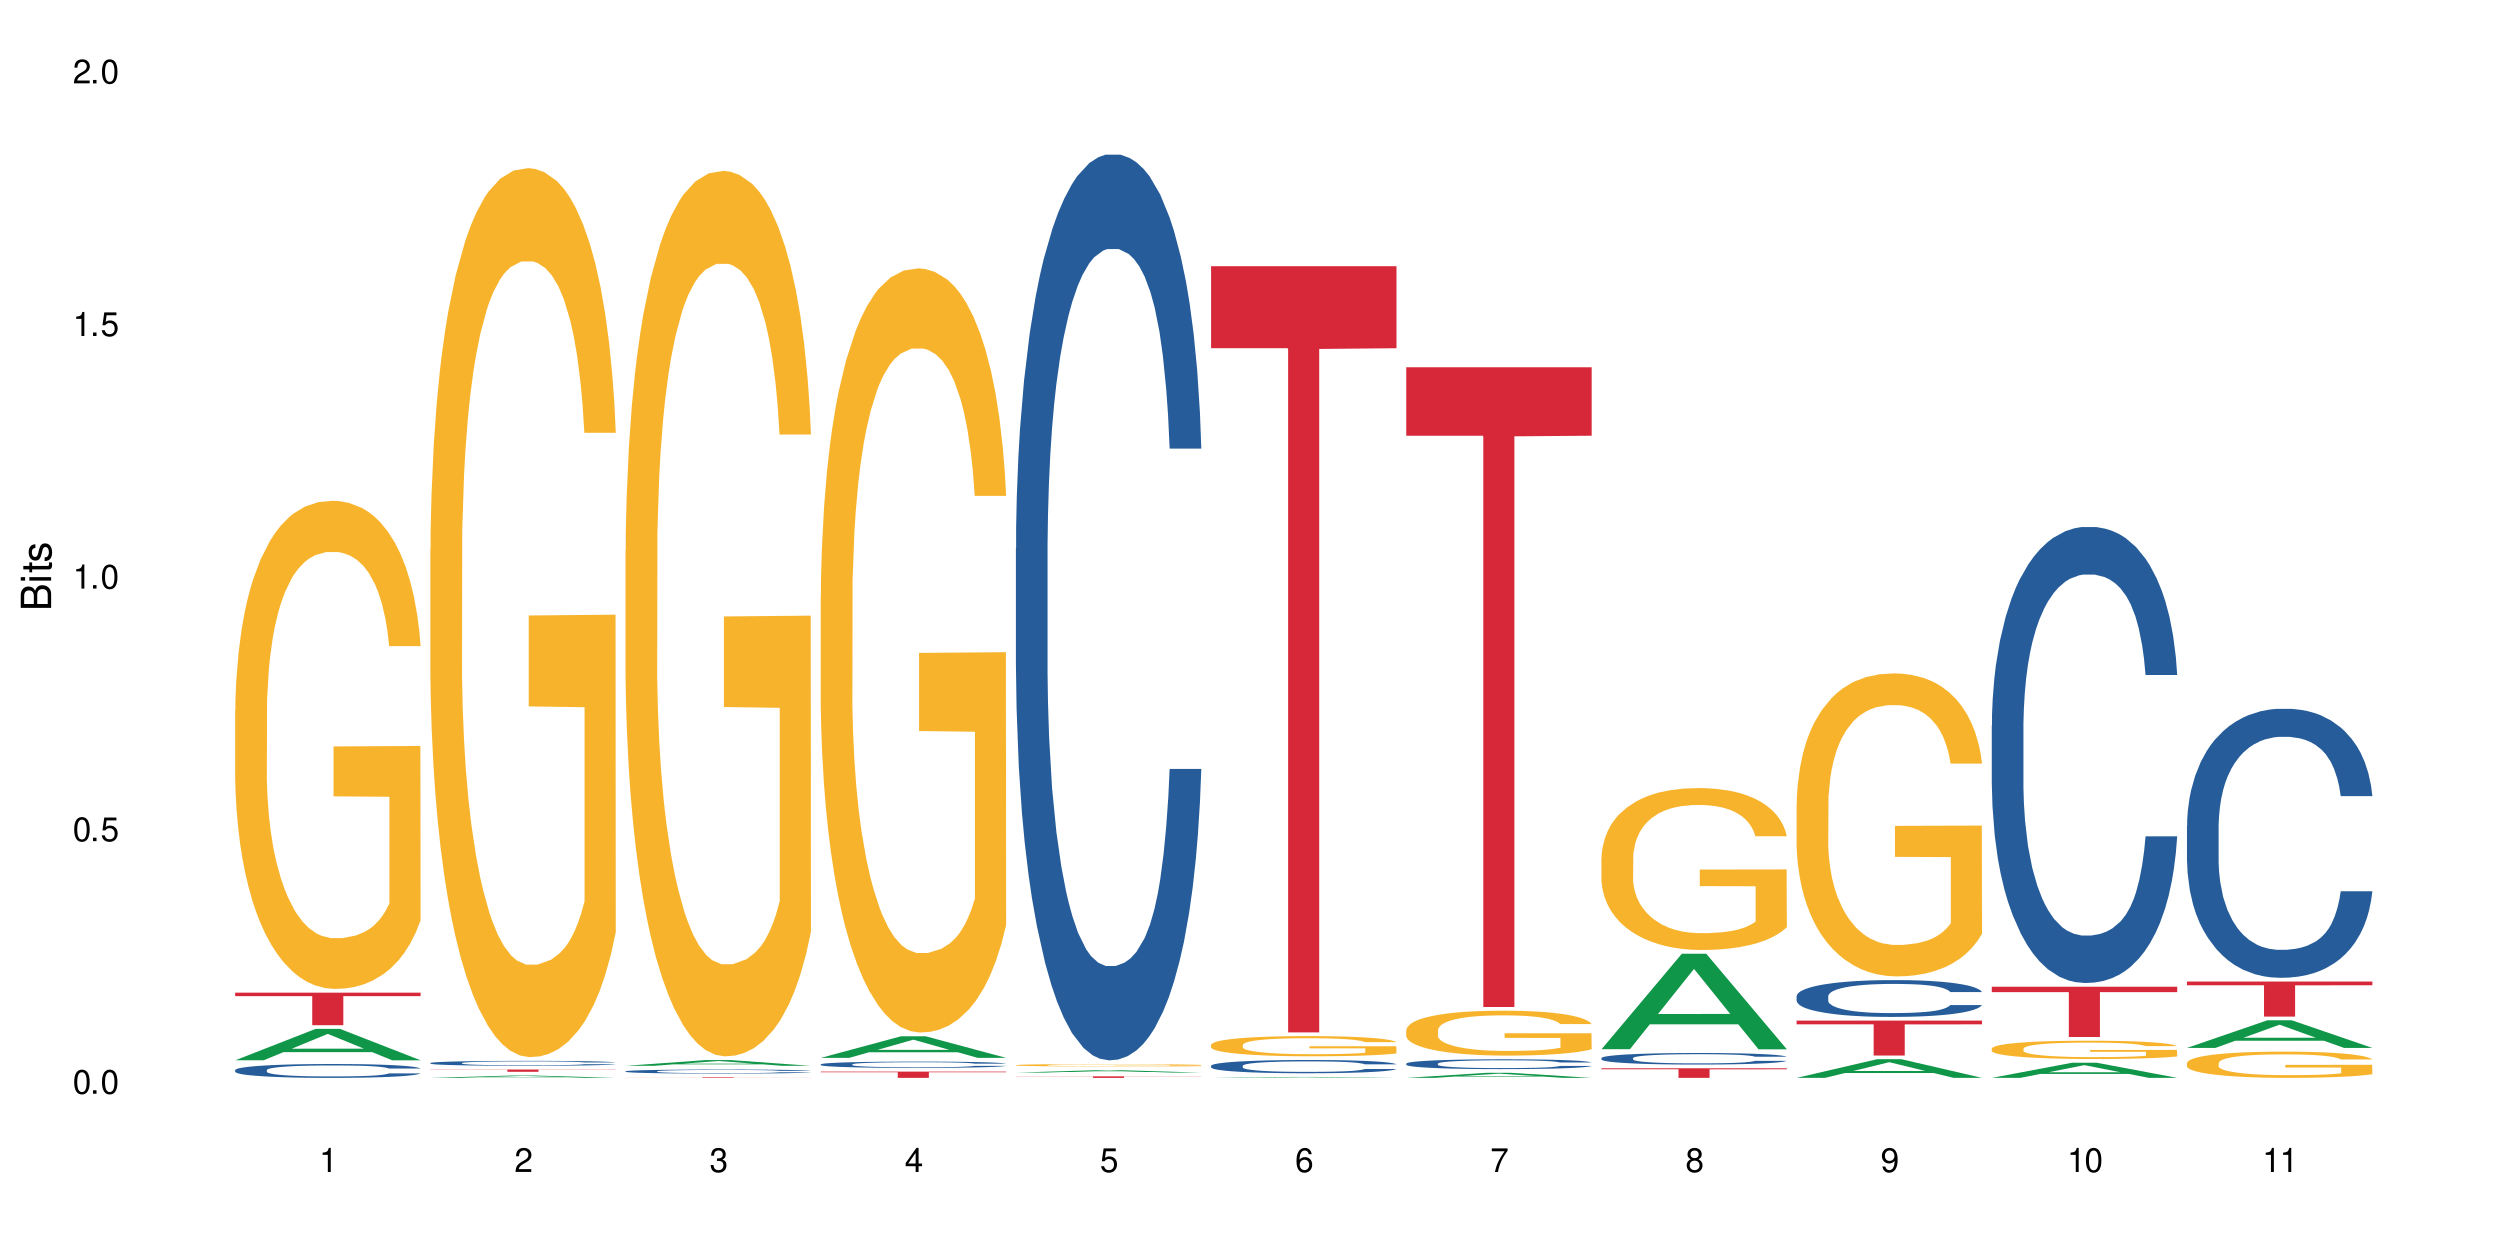 <?xml version="1.0" encoding="UTF-8"?>
<svg xmlns="http://www.w3.org/2000/svg" xmlns:xlink="http://www.w3.org/1999/xlink" width="720" height="360" viewBox="0 0 720 360">
<defs>
<g>
<g id="glyph-0-0">
</g>
<g id="glyph-0-1">
<path d="M 2.641 -6.938 C 2 -6.938 1.422 -6.656 1.078 -6.172 C 0.641 -5.562 0.406 -4.641 0.406 -3.359 C 0.406 -1.016 1.188 0.219 2.641 0.219 C 4.078 0.219 4.859 -1.016 4.859 -3.297 C 4.859 -4.641 4.656 -5.547 4.203 -6.172 C 3.844 -6.656 3.281 -6.938 2.641 -6.938 Z M 2.641 -6.188 C 3.547 -6.188 4 -5.25 4 -3.375 C 4 -1.406 3.562 -0.484 2.625 -0.484 C 1.734 -0.484 1.281 -1.438 1.281 -3.344 C 1.281 -5.25 1.734 -6.188 2.641 -6.188 Z M 2.641 -6.188 "/>
</g>
<g id="glyph-0-2">
<path d="M 1.828 -1 L 0.828 -1 L 0.828 0 L 1.828 0 Z M 1.828 -1 "/>
</g>
<g id="glyph-0-3">
<path d="M 4.562 -6.797 L 1.062 -6.797 L 0.547 -3.094 L 1.328 -3.094 C 1.719 -3.562 2.047 -3.734 2.578 -3.734 C 3.484 -3.734 4.062 -3.109 4.062 -2.094 C 4.062 -1.125 3.484 -0.531 2.578 -0.531 C 1.828 -0.531 1.375 -0.906 1.188 -1.672 L 0.328 -1.672 C 0.453 -1.109 0.547 -0.844 0.75 -0.594 C 1.125 -0.078 1.828 0.219 2.594 0.219 C 3.969 0.219 4.922 -0.781 4.922 -2.219 C 4.922 -3.562 4.031 -4.484 2.719 -4.484 C 2.25 -4.484 1.859 -4.359 1.469 -4.062 L 1.734 -5.969 L 4.562 -5.969 Z M 4.562 -6.797 "/>
</g>
<g id="glyph-0-4">
<path d="M 2.484 -4.938 L 2.484 0 L 3.328 0 L 3.328 -6.938 L 2.766 -6.938 C 2.469 -5.875 2.281 -5.734 0.984 -5.562 L 0.984 -4.938 Z M 2.484 -4.938 "/>
</g>
<g id="glyph-0-5">
<path d="M 4.859 -0.828 L 1.281 -0.828 C 1.359 -1.406 1.672 -1.781 2.5 -2.281 L 3.469 -2.828 C 4.406 -3.344 4.906 -4.062 4.906 -4.906 C 4.906 -5.484 4.672 -6.031 4.266 -6.406 C 3.859 -6.766 3.375 -6.938 2.719 -6.938 C 1.859 -6.938 1.219 -6.625 0.844 -6.031 C 0.609 -5.672 0.5 -5.234 0.484 -4.531 L 1.328 -4.531 C 1.359 -5.016 1.406 -5.281 1.531 -5.516 C 1.75 -5.938 2.188 -6.203 2.703 -6.203 C 3.469 -6.203 4.031 -5.641 4.031 -4.891 C 4.031 -4.344 3.719 -3.859 3.125 -3.516 L 2.234 -3 C 0.812 -2.172 0.406 -1.531 0.328 -0.016 L 4.859 -0.016 Z M 4.859 -0.828 "/>
</g>
<g id="glyph-0-6">
<path d="M 2.125 -3.188 L 2.578 -3.188 C 3.5 -3.188 3.984 -2.766 3.984 -1.922 C 3.984 -1.062 3.469 -0.531 2.594 -0.531 C 1.656 -0.531 1.203 -1 1.156 -2.016 L 0.312 -2.016 C 0.344 -1.453 0.438 -1.094 0.609 -0.781 C 0.953 -0.109 1.625 0.219 2.547 0.219 C 3.953 0.219 4.859 -0.625 4.859 -1.938 C 4.859 -2.828 4.516 -3.297 3.703 -3.594 C 4.344 -3.844 4.656 -4.328 4.656 -5.031 C 4.656 -6.219 3.875 -6.938 2.578 -6.938 C 1.203 -6.938 0.484 -6.172 0.453 -4.703 L 1.297 -4.703 C 1.312 -5.125 1.344 -5.359 1.453 -5.578 C 1.641 -5.969 2.062 -6.203 2.594 -6.203 C 3.344 -6.203 3.797 -5.75 3.797 -5 C 3.797 -4.516 3.609 -4.219 3.25 -4.047 C 3.016 -3.953 2.703 -3.922 2.125 -3.906 Z M 2.125 -3.188 "/>
</g>
<g id="glyph-0-7">
<path d="M 3.141 -1.672 L 3.141 0 L 3.984 0 L 3.984 -1.672 L 4.984 -1.672 L 4.984 -2.438 L 3.984 -2.438 L 3.984 -6.938 L 3.359 -6.938 L 0.266 -2.578 L 0.266 -1.672 Z M 3.141 -2.438 L 1 -2.438 L 3.141 -5.5 Z M 3.141 -2.438 "/>
</g>
<g id="glyph-0-8">
<path d="M 4.781 -5.125 C 4.609 -6.266 3.891 -6.938 2.844 -6.938 C 2.094 -6.938 1.422 -6.578 1.031 -5.953 C 0.594 -5.266 0.406 -4.422 0.406 -3.172 C 0.406 -2 0.578 -1.25 0.984 -0.641 C 1.359 -0.078 1.953 0.219 2.703 0.219 C 3.984 0.219 4.922 -0.75 4.922 -2.094 C 4.922 -3.375 4.062 -4.281 2.844 -4.281 C 2.172 -4.281 1.641 -4.031 1.281 -3.516 C 1.281 -5.234 1.828 -6.188 2.797 -6.188 C 3.391 -6.188 3.797 -5.797 3.938 -5.125 Z M 2.734 -3.531 C 3.547 -3.531 4.062 -2.953 4.062 -2.031 C 4.062 -1.156 3.484 -0.531 2.703 -0.531 C 1.922 -0.531 1.328 -1.188 1.328 -2.078 C 1.328 -2.938 1.906 -3.531 2.734 -3.531 Z M 2.734 -3.531 "/>
</g>
<g id="glyph-0-9">
<path d="M 4.984 -6.797 L 0.438 -6.797 L 0.438 -5.969 L 4.109 -5.969 C 2.5 -3.656 1.828 -2.234 1.328 0 L 2.219 0 C 2.594 -2.172 3.453 -4.047 4.984 -6.094 Z M 4.984 -6.797 "/>
</g>
<g id="glyph-0-10">
<path d="M 3.75 -3.656 C 4.469 -4.094 4.688 -4.438 4.688 -5.078 C 4.688 -6.172 3.844 -6.938 2.641 -6.938 C 1.438 -6.938 0.594 -6.172 0.594 -5.094 C 0.594 -4.438 0.812 -4.094 1.516 -3.656 C 0.734 -3.266 0.359 -2.703 0.359 -1.922 C 0.359 -0.656 1.281 0.219 2.641 0.219 C 3.984 0.219 4.922 -0.656 4.922 -1.922 C 4.922 -2.703 4.531 -3.266 3.75 -3.656 Z M 2.641 -6.188 C 3.359 -6.188 3.812 -5.75 3.812 -5.062 C 3.812 -4.406 3.344 -3.984 2.641 -3.984 C 1.922 -3.984 1.453 -4.406 1.453 -5.078 C 1.453 -5.75 1.922 -6.188 2.641 -6.188 Z M 2.641 -3.266 C 3.484 -3.266 4.062 -2.719 4.062 -1.906 C 4.062 -1.078 3.484 -0.531 2.625 -0.531 C 1.797 -0.531 1.219 -1.094 1.219 -1.906 C 1.219 -2.719 1.781 -3.266 2.641 -3.266 Z M 2.641 -3.266 "/>
</g>
<g id="glyph-0-11">
<path d="M 0.516 -1.578 C 0.672 -0.453 1.406 0.219 2.438 0.219 C 3.188 0.219 3.859 -0.141 4.266 -0.766 C 4.688 -1.453 4.891 -2.297 4.891 -3.547 C 4.891 -4.719 4.703 -5.453 4.312 -6.078 C 3.938 -6.641 3.344 -6.938 2.594 -6.938 C 1.297 -6.938 0.359 -5.969 0.359 -4.625 C 0.359 -3.344 1.234 -2.453 2.453 -2.453 C 3.094 -2.453 3.578 -2.672 4.016 -3.203 C 4 -1.484 3.469 -0.531 2.5 -0.531 C 1.906 -0.531 1.484 -0.906 1.359 -1.578 Z M 2.578 -6.203 C 3.375 -6.203 3.969 -5.531 3.969 -4.641 C 3.969 -3.797 3.391 -3.188 2.547 -3.188 C 1.734 -3.188 1.234 -3.766 1.234 -4.688 C 1.234 -5.562 1.797 -6.203 2.578 -6.203 Z M 2.578 -6.203 "/>
</g>
<g id="glyph-1-0">
</g>
<g id="glyph-1-1">
<path d="M 0 -0.953 L 0 -4.891 C 0 -5.719 -0.234 -6.344 -0.734 -6.797 C -1.188 -7.234 -1.812 -7.469 -2.5 -7.469 C -3.547 -7.469 -4.188 -7 -4.625 -5.875 C -4.984 -6.688 -5.625 -7.094 -6.531 -7.094 C -7.172 -7.094 -7.734 -6.859 -8.141 -6.391 C -8.562 -5.922 -8.75 -5.344 -8.75 -4.5 L -8.75 -0.953 Z M -4.984 -2.062 L -7.766 -2.062 L -7.766 -4.219 C -7.766 -4.844 -7.688 -5.203 -7.453 -5.5 C -7.219 -5.812 -6.859 -5.969 -6.375 -5.969 C -5.891 -5.969 -5.531 -5.812 -5.297 -5.5 C -5.062 -5.203 -4.984 -4.844 -4.984 -4.219 Z M -0.984 -2.062 L -4 -2.062 L -4 -4.781 C -4 -5.766 -3.438 -6.359 -2.484 -6.359 C -1.547 -6.359 -0.984 -5.766 -0.984 -4.781 Z M -0.984 -2.062 "/>
</g>
<g id="glyph-1-2">
<path d="M -6.281 -1.797 L -6.281 -0.797 L 0 -0.797 L 0 -1.797 Z M -8.75 -1.797 L -8.75 -0.797 L -7.484 -0.797 L -7.484 -1.797 Z M -8.75 -1.797 "/>
</g>
<g id="glyph-1-3">
<path d="M -6.281 -3.047 L -6.281 -2.016 L -8.016 -2.016 L -8.016 -1.016 L -6.281 -1.016 L -6.281 -0.172 L -5.469 -0.172 L -5.469 -1.016 L -0.719 -1.016 C -0.078 -1.016 0.281 -1.453 0.281 -2.234 C 0.281 -2.5 0.25 -2.719 0.188 -3.047 L -0.641 -3.047 C -0.609 -2.906 -0.594 -2.766 -0.594 -2.562 C -0.594 -2.141 -0.719 -2.016 -1.156 -2.016 L -5.469 -2.016 L -5.469 -3.047 Z M -6.281 -3.047 "/>
</g>
<g id="glyph-1-4">
<path d="M -4.531 -5.25 C -5.766 -5.25 -6.469 -4.422 -6.469 -2.969 C -6.469 -1.516 -5.719 -0.562 -4.547 -0.562 C -3.562 -0.562 -3.094 -1.062 -2.734 -2.562 L -2.516 -3.484 C -2.344 -4.188 -2.094 -4.469 -1.641 -4.469 C -1.047 -4.469 -0.641 -3.875 -0.641 -3 C -0.641 -2.453 -0.797 -2 -1.062 -1.75 C -1.25 -1.594 -1.422 -1.531 -1.875 -1.469 L -1.875 -0.406 C -0.422 -0.453 0.281 -1.266 0.281 -2.922 C 0.281 -4.5 -0.5 -5.516 -1.719 -5.516 C -2.656 -5.516 -3.172 -4.984 -3.469 -3.734 L -3.703 -2.766 C -3.891 -1.953 -4.156 -1.609 -4.594 -1.609 C -5.188 -1.609 -5.547 -2.125 -5.547 -2.938 C -5.547 -3.75 -5.203 -4.172 -4.531 -4.203 Z M -4.531 -5.25 "/>
</g>
</g>
</defs>
<rect x="-72" y="-36" width="864" height="432" fill="rgb(100%, 100%, 100%)" fill-opacity="1"/>
<path fill-rule="nonzero" fill="rgb(6.275%, 58.824%, 28.235%)" fill-opacity="1" d="M 67.73 305.359 L 67.789 305.352 L 90.895 296.316 L 97.91 296.316 L 121.133 305.371 L 112.973 305.371 L 107.152 303.008 L 81.652 303.008 L 75.945 305.359 L 67.73 305.359 L 84.105 302.027 L 104.816 302.02 L 94.488 297.797 L 94.375 297.789 L 94.262 297.812 L 84.047 302.02 L 84.105 302.027 Z M 67.73 305.359 "/>
<path fill-rule="nonzero" fill="rgb(14.51%, 36.078%, 60%)" fill-opacity="1" d="M 67.73 308.172 L 67.797 308.172 L 67.797 308.082 L 67.992 307.945 L 68.449 307.77 L 68.902 307.648 L 70.074 307.434 L 71.703 307.227 L 73.398 307.066 L 74.633 306.969 L 75.742 306.898 L 78.281 306.762 L 79.91 306.691 L 81.668 306.629 L 83.816 306.566 L 85.379 306.531 L 88.895 306.473 L 91.5 306.449 L 93.52 306.438 L 97.883 306.438 L 100.488 306.453 L 102.375 306.469 L 104.461 306.5 L 106.219 306.531 L 109.281 306.613 L 112.016 306.715 L 113.254 306.773 L 115.207 306.887 L 116.703 306.996 L 117.746 307.09 L 118.918 307.227 L 119.961 307.391 L 120.742 307.574 L 121.133 307.73 L 112.016 307.73 L 111.559 307.586 L 111.039 307.473 L 110.062 307.324 L 109.086 307.219 L 107.715 307.113 L 106.48 307.043 L 104.785 306.973 L 103.289 306.93 L 101.727 306.898 L 100.227 306.875 L 97.363 306.852 L 94.039 306.852 L 92.805 306.859 L 90.262 306.891 L 88.895 306.914 L 86.941 306.965 L 85.574 307.012 L 83.945 307.086 L 82.84 307.148 L 81.473 307.242 L 80.496 307.328 L 79.387 307.449 L 78.738 307.539 L 78.152 307.641 L 77.629 307.762 L 77.238 307.891 L 76.977 308.023 L 76.848 308.156 L 76.848 308.723 L 76.977 308.852 L 77.305 309.004 L 78.152 309.227 L 79.387 309.422 L 80.82 309.574 L 82.188 309.684 L 82.969 309.734 L 84.012 309.793 L 85.641 309.867 L 87.984 309.941 L 89.352 309.969 L 91.438 309.996 L 93.586 310.012 L 96.449 310.012 L 98.988 309.996 L 100.684 309.98 L 102.441 309.949 L 104.852 309.887 L 106.348 309.832 L 107.652 309.762 L 108.629 309.691 L 109.281 309.633 L 110.258 309.52 L 111.039 309.395 L 111.625 309.27 L 112.016 309.145 L 121.133 309.145 L 120.742 309.289 L 120.156 309.434 L 119.57 309.539 L 118.656 309.664 L 117.613 309.777 L 116.117 309.906 L 114.879 309.992 L 113.254 310.082 L 111.754 310.152 L 110.125 310.215 L 107.715 310.285 L 106.152 310.324 L 104.461 310.355 L 102.441 310.383 L 99.902 310.41 L 97.168 310.426 L 94.625 310.43 L 91.891 310.422 L 89.871 310.406 L 87.203 310.375 L 83.883 310.309 L 81.473 310.238 L 79.582 310.168 L 77.957 310.098 L 76.133 309.996 L 73.789 309.836 L 72.355 309.715 L 71.379 309.609 L 70.27 309.469 L 69.488 309.34 L 68.578 309.137 L 67.926 308.879 L 67.73 308.676 Z M 67.73 308.172 "/>
<path fill-rule="nonzero" fill="rgb(96.863%, 70.196%, 16.863%)" fill-opacity="1" d="M 67.73 204.438 L 67.797 204.312 L 67.797 201.742 L 68.055 195.965 L 68.707 188.004 L 69.555 181.457 L 70.465 176.32 L 71.051 173.625 L 72.027 169.773 L 72.875 166.949 L 75.023 161.168 L 77.762 155.777 L 79.258 153.465 L 80.949 151.281 L 83.359 148.844 L 84.469 147.945 L 87.855 145.891 L 91.695 144.605 L 95.93 144.223 L 97.883 144.348 L 100.555 144.863 L 104.199 146.273 L 106.285 147.559 L 107.91 148.844 L 109.605 150.512 L 111.688 153.082 L 113.645 156.16 L 115.207 159.242 L 116.77 163.094 L 118.07 167.203 L 119.18 171.699 L 120.156 177.09 L 120.742 181.586 L 121.133 186.078 L 112.078 186.078 L 111.559 181.586 L 110.973 178.117 L 109.996 173.879 L 109.02 170.801 L 108.043 168.359 L 106.219 165.02 L 104.656 162.969 L 102.703 161.168 L 100.812 160.016 L 98.664 159.242 L 97.363 158.988 L 93.91 158.988 L 90.785 159.887 L 88.961 160.914 L 87.66 161.941 L 85.836 163.867 L 84.727 165.406 L 84.078 166.434 L 82.125 170.414 L 80.82 174.008 L 80.105 176.449 L 79.191 180.301 L 78.543 183.766 L 77.824 188.902 L 77.434 192.754 L 76.914 201.484 L 76.848 224.598 L 77.043 229.477 L 77.434 234.742 L 77.957 239.363 L 78.738 244.242 L 79.52 247.965 L 80.887 252.973 L 82.059 256.312 L 82.969 258.496 L 84.727 261.961 L 85.445 263.117 L 87.137 265.426 L 88.895 267.227 L 91.047 268.766 L 92.672 269.535 L 95.277 270.18 L 98.598 270.18 L 102.508 269.406 L 104.98 268.379 L 106.676 267.355 L 107.781 266.453 L 109.148 265.043 L 110.125 263.758 L 111.039 262.348 L 112.145 260.164 L 112.145 229.477 L 96.059 229.348 L 96.059 214.969 L 121.066 214.84 L 121.133 265.043 L 119.766 268.508 L 118.07 271.848 L 116.441 274.414 L 114.75 276.598 L 112.34 279.039 L 110.387 280.578 L 107.391 282.375 L 104.656 283.531 L 101.789 284.301 L 99.25 284.688 L 96.254 284.816 L 93.586 284.559 L 90.719 283.789 L 88.441 282.762 L 86.355 281.477 L 84.273 279.809 L 81.668 277.113 L 79.973 274.93 L 78.215 272.234 L 76.457 269.023 L 74.895 265.555 L 73.852 262.859 L 72.812 259.777 L 71.703 255.926 L 70.66 251.562 L 69.879 247.582 L 69.164 243.086 L 68.645 238.848 L 68.121 233.07 L 67.859 228.449 L 67.73 224.469 Z M 67.73 204.438 "/>
<path fill-rule="nonzero" fill="rgb(83.922%, 15.686%, 22.353%)" fill-opacity="1" d="M 67.73 285.883 L 121.133 285.883 L 121.133 286.887 L 98.875 286.895 L 98.875 295.25 L 89.922 295.25 L 89.922 286.902 L 89.793 286.887 L 67.73 286.887 Z M 67.73 285.883 "/>
<path fill-rule="nonzero" fill="rgb(6.275%, 58.824%, 28.235%)" fill-opacity="1" d="M 123.941 310.43 L 124 310.426 L 147.105 309.754 L 154.125 309.754 L 177.344 310.43 L 169.184 310.43 L 163.367 310.254 L 137.863 310.254 L 132.156 310.43 L 123.941 310.43 L 140.316 310.18 L 161.027 310.18 L 150.699 309.867 L 150.586 309.863 L 150.473 309.867 L 140.258 310.18 L 140.316 310.18 Z M 123.941 310.43 "/>
<path fill-rule="nonzero" fill="rgb(14.51%, 36.078%, 60%)" fill-opacity="1" d="M 123.941 306.145 L 124.008 306.145 L 124.008 306.113 L 124.203 306.062 L 124.66 306 L 125.113 305.961 L 126.285 305.883 L 127.914 305.809 L 129.609 305.75 L 130.844 305.719 L 131.953 305.691 L 134.492 305.645 L 136.121 305.621 L 137.879 305.598 L 140.027 305.574 L 141.59 305.562 L 145.109 305.543 L 147.711 305.531 L 149.73 305.527 L 154.094 305.527 L 156.699 305.535 L 158.59 305.539 L 160.672 305.551 L 162.43 305.562 L 165.492 305.59 L 168.227 305.629 L 169.465 305.648 L 171.418 305.688 L 172.914 305.727 L 173.957 305.762 L 175.129 305.809 L 176.172 305.867 L 176.953 305.934 L 177.344 305.988 L 168.227 305.988 L 167.77 305.938 L 167.25 305.898 L 166.273 305.844 L 165.297 305.805 L 163.93 305.77 L 162.691 305.742 L 160.996 305.719 L 159.5 305.703 L 157.938 305.691 L 156.438 305.684 L 153.574 305.676 L 150.254 305.676 L 149.016 305.68 L 146.477 305.688 L 145.109 305.699 L 143.152 305.715 L 141.785 305.734 L 140.156 305.758 L 139.051 305.781 L 137.684 305.816 L 136.707 305.844 L 135.598 305.887 L 134.949 305.922 L 134.363 305.957 L 133.84 306 L 133.449 306.043 L 133.191 306.094 L 133.059 306.141 L 133.059 306.34 L 133.191 306.387 L 133.516 306.441 L 134.363 306.52 L 135.598 306.59 L 137.031 306.645 L 138.398 306.684 L 139.18 306.699 L 140.223 306.723 L 141.852 306.746 L 144.195 306.773 L 145.562 306.785 L 147.648 306.793 L 149.797 306.801 L 152.66 306.801 L 155.203 306.793 L 156.895 306.789 L 158.652 306.777 L 161.062 306.754 L 162.559 306.734 L 163.863 306.711 L 164.84 306.684 L 165.492 306.664 L 166.469 306.625 L 167.25 306.582 L 167.836 306.535 L 168.227 306.492 L 177.344 306.492 L 176.953 306.543 L 176.367 306.594 L 175.781 306.633 L 174.867 306.676 L 173.828 306.715 L 172.328 306.762 L 171.09 306.793 L 169.465 306.824 L 167.965 306.848 L 166.336 306.871 L 163.93 306.898 L 162.363 306.91 L 160.672 306.922 L 158.652 306.934 L 156.113 306.941 L 153.379 306.945 L 150.84 306.949 L 148.102 306.945 L 146.086 306.941 L 143.414 306.93 L 140.094 306.906 L 137.684 306.879 L 135.793 306.855 L 134.168 306.828 L 132.344 306.793 L 130 306.738 L 128.566 306.691 L 127.59 306.656 L 126.48 306.605 L 125.699 306.562 L 124.789 306.488 L 124.137 306.395 L 123.941 306.324 Z M 123.941 306.145 "/>
<path fill-rule="nonzero" fill="rgb(96.863%, 70.196%, 16.863%)" fill-opacity="1" d="M 123.941 158.082 L 124.008 157.852 L 124.008 153.172 L 124.27 142.652 L 124.918 128.152 L 125.766 116.23 L 126.676 106.875 L 127.266 101.965 L 128.242 94.949 L 129.086 89.805 L 131.234 79.285 L 133.973 69.461 L 135.469 65.254 L 137.164 61.277 L 139.57 56.836 L 140.68 55.199 L 144.066 51.457 L 147.906 49.121 L 152.141 48.418 L 154.094 48.652 L 156.766 49.586 L 160.41 52.16 L 162.496 54.496 L 164.125 56.836 L 165.816 59.875 L 167.902 64.551 L 169.855 70.164 L 171.418 75.777 L 172.98 82.793 L 174.281 90.273 L 175.391 98.457 L 176.367 108.277 L 176.953 116.461 L 177.344 124.645 L 168.293 124.645 L 167.77 116.461 L 167.184 110.148 L 166.207 102.434 L 165.23 96.82 L 164.254 92.379 L 162.43 86.297 L 160.867 82.559 L 158.914 79.285 L 157.023 77.18 L 154.875 75.777 L 153.574 75.309 L 150.121 75.309 L 146.996 76.945 L 145.172 78.816 L 143.871 80.688 L 142.047 84.195 L 140.941 87 L 140.289 88.871 L 138.336 96.121 L 137.031 102.668 L 136.316 107.109 L 135.402 114.125 L 134.754 120.438 L 134.035 129.789 L 133.645 136.805 L 133.125 152.707 L 133.059 194.797 L 133.254 203.68 L 133.645 213.266 L 134.168 221.684 L 134.949 230.57 L 135.73 237.352 L 137.098 246.473 L 138.27 252.551 L 139.18 256.527 L 140.941 262.84 L 141.656 264.945 L 143.348 269.152 L 145.109 272.426 L 147.258 275.23 L 148.883 276.637 L 151.488 277.805 L 154.812 277.805 L 158.719 276.402 L 161.191 274.531 L 162.887 272.66 L 163.992 271.023 L 165.359 268.449 L 166.336 266.113 L 167.25 263.539 L 168.355 259.566 L 168.355 203.68 L 152.27 203.445 L 152.27 177.258 L 177.277 177.023 L 177.344 268.449 L 175.977 274.766 L 174.281 280.844 L 172.656 285.52 L 170.961 289.496 L 168.551 293.938 L 166.598 296.746 L 163.602 300.02 L 160.867 302.121 L 158 303.527 L 155.461 304.227 L 152.465 304.461 L 149.797 303.992 L 146.93 302.59 L 144.652 300.719 L 142.566 298.383 L 140.484 295.34 L 137.879 290.43 L 136.188 286.457 L 134.426 281.547 L 132.668 275.699 L 131.105 269.387 L 130.062 264.477 L 129.023 258.863 L 127.914 251.848 L 126.871 243.898 L 126.09 236.652 L 125.375 228.465 L 124.855 220.75 L 124.332 210.227 L 124.074 201.809 L 123.941 194.562 Z M 123.941 158.082 "/>
<path fill-rule="nonzero" fill="rgb(83.922%, 15.686%, 22.353%)" fill-opacity="1" d="M 123.941 308.016 L 177.344 308.016 L 177.344 308.086 L 155.086 308.086 L 155.086 308.688 L 146.133 308.688 L 146.133 308.09 L 146.004 308.086 L 123.941 308.086 Z M 123.941 308.016 "/>
<path fill-rule="nonzero" fill="rgb(6.275%, 58.824%, 28.235%)" fill-opacity="1" d="M 180.152 306.957 L 180.211 306.953 L 203.316 305.297 L 210.336 305.297 L 233.555 306.957 L 225.395 306.957 L 219.578 306.523 L 194.074 306.523 L 188.371 306.957 L 180.152 306.957 L 196.527 306.344 L 217.238 306.344 L 206.91 305.57 L 206.797 305.566 L 206.684 305.574 L 196.473 306.344 L 196.527 306.344 Z M 180.152 306.957 "/>
<path fill-rule="nonzero" fill="rgb(14.51%, 36.078%, 60%)" fill-opacity="1" d="M 180.152 308.531 L 180.219 308.531 L 180.219 308.504 L 180.414 308.465 L 180.871 308.414 L 181.324 308.379 L 182.5 308.316 L 184.125 308.254 L 185.82 308.207 L 187.059 308.18 L 188.164 308.16 L 190.703 308.121 L 192.332 308.102 L 194.09 308.082 L 196.238 308.062 L 197.801 308.055 L 201.32 308.035 L 203.922 308.027 L 210.305 308.027 L 212.91 308.031 L 214.801 308.035 L 216.883 308.043 L 218.641 308.055 L 221.703 308.078 L 224.438 308.105 L 225.676 308.125 L 227.629 308.156 L 229.125 308.188 L 230.168 308.215 L 231.34 308.254 L 232.383 308.305 L 233.164 308.359 L 233.555 308.402 L 224.438 308.402 L 223.98 308.359 L 223.461 308.328 L 222.484 308.285 L 221.508 308.254 L 220.141 308.223 L 218.902 308.203 L 217.207 308.184 L 215.711 308.168 L 214.148 308.16 L 212.648 308.152 L 209.785 308.148 L 205.227 308.148 L 202.688 308.156 L 201.32 308.164 L 199.363 308.18 L 197.996 308.195 L 196.371 308.215 L 195.262 308.234 L 193.895 308.262 L 192.918 308.285 L 191.812 308.32 L 191.16 308.348 L 190.574 308.375 L 190.051 308.41 L 189.66 308.449 L 189.402 308.488 L 189.27 308.527 L 189.27 308.691 L 189.402 308.73 L 189.727 308.773 L 190.574 308.84 L 191.812 308.895 L 193.242 308.941 L 194.609 308.973 L 195.395 308.988 L 196.434 309.004 L 198.062 309.023 L 200.406 309.047 L 201.773 309.055 L 203.859 309.062 L 206.008 309.066 L 208.875 309.066 L 211.414 309.062 L 213.105 309.059 L 214.863 309.051 L 217.273 309.031 L 218.773 309.016 L 220.074 308.996 L 221.051 308.973 L 221.703 308.957 L 222.68 308.926 L 223.461 308.887 L 224.047 308.852 L 224.438 308.816 L 233.555 308.816 L 233.164 308.855 L 232.578 308.898 L 231.992 308.93 L 231.082 308.965 L 230.039 309 L 228.539 309.035 L 227.305 309.062 L 225.676 309.09 L 224.176 309.109 L 222.551 309.125 L 220.141 309.148 L 218.578 309.156 L 216.883 309.168 L 214.863 309.176 L 212.324 309.184 L 209.59 309.188 L 204.316 309.188 L 202.297 309.184 L 199.625 309.172 L 196.305 309.152 L 193.895 309.133 L 192.008 309.113 L 190.379 309.094 L 188.555 309.062 L 186.211 309.016 L 184.777 308.98 L 183.801 308.949 L 182.695 308.91 L 181.914 308.871 L 181 308.812 L 180.348 308.738 L 180.152 308.68 Z M 180.152 308.531 "/>
<path fill-rule="nonzero" fill="rgb(96.863%, 70.196%, 16.863%)" fill-opacity="1" d="M 180.152 158.441 L 180.219 158.207 L 180.219 153.551 L 180.48 143.07 L 181.129 128.629 L 181.977 116.754 L 182.891 107.438 L 183.477 102.547 L 184.453 95.559 L 185.297 90.438 L 187.449 79.957 L 190.184 70.176 L 191.68 65.98 L 193.375 62.023 L 195.785 57.598 L 196.891 55.969 L 200.277 52.242 L 204.121 49.914 L 208.352 49.215 L 210.305 49.445 L 212.977 50.379 L 216.621 52.941 L 218.707 55.27 L 220.336 57.598 L 222.027 60.625 L 224.113 65.285 L 226.066 70.871 L 227.629 76.461 L 229.191 83.449 L 230.492 90.902 L 231.602 99.055 L 232.578 108.836 L 233.164 116.984 L 233.555 125.137 L 224.504 125.137 L 223.98 116.984 L 223.395 110.699 L 222.418 103.012 L 221.441 97.422 L 220.465 92.996 L 218.641 86.941 L 217.078 83.215 L 215.125 79.957 L 213.238 77.859 L 211.086 76.461 L 209.785 75.996 L 206.332 75.996 L 203.207 77.625 L 201.383 79.488 L 200.082 81.352 L 198.258 84.848 L 197.152 87.641 L 196.5 89.504 L 194.547 96.723 L 193.242 103.246 L 192.527 107.668 L 191.617 114.656 L 190.965 120.945 L 190.246 130.262 L 189.855 137.246 L 189.336 153.082 L 189.27 195.004 L 189.465 203.855 L 189.855 213.402 L 190.379 221.785 L 191.16 230.637 L 191.941 237.391 L 193.309 246.473 L 194.48 252.527 L 195.395 256.488 L 197.152 262.777 L 197.867 264.871 L 199.562 269.062 L 201.32 272.324 L 203.469 275.121 L 205.098 276.516 L 207.699 277.68 L 211.023 277.68 L 214.93 276.285 L 217.402 274.422 L 219.098 272.559 L 220.203 270.926 L 221.57 268.367 L 222.551 266.035 L 223.461 263.477 L 224.566 259.516 L 224.566 203.855 L 208.484 203.621 L 208.484 177.539 L 233.488 177.305 L 233.555 268.367 L 232.188 274.652 L 230.492 280.707 L 228.867 285.367 L 227.172 289.324 L 224.762 293.75 L 222.809 296.547 L 219.812 299.805 L 217.078 301.902 L 214.215 303.301 L 211.672 303.996 L 208.68 304.23 L 206.008 303.766 L 203.141 302.367 L 200.863 300.504 L 198.777 298.176 L 196.695 295.148 L 194.09 290.258 L 192.398 286.297 L 190.641 281.406 L 188.879 275.586 L 187.316 269.297 L 186.277 264.406 L 185.234 258.816 L 184.125 251.832 L 183.086 243.91 L 182.305 236.691 L 181.586 228.539 L 181.066 220.855 L 180.543 210.375 L 180.285 201.992 L 180.152 194.773 Z M 180.152 158.441 "/>
<path fill-rule="nonzero" fill="rgb(83.922%, 15.686%, 22.353%)" fill-opacity="1" d="M 180.152 310.258 L 233.555 310.258 L 233.555 310.273 L 211.301 310.273 L 211.301 310.43 L 202.344 310.43 L 202.344 310.277 L 202.215 310.273 L 180.152 310.273 Z M 180.152 310.258 "/>
<path fill-rule="nonzero" fill="rgb(6.275%, 58.824%, 28.235%)" fill-opacity="1" d="M 236.367 304.668 L 236.422 304.66 L 259.527 298.438 L 266.547 298.438 L 289.766 304.672 L 281.609 304.672 L 275.789 303.043 L 250.285 303.043 L 244.582 304.668 L 236.367 304.668 L 252.738 302.371 L 273.449 302.367 L 263.121 299.453 L 263.008 299.449 L 262.895 299.465 L 252.684 302.367 L 252.738 302.371 Z M 236.367 304.668 "/>
<path fill-rule="nonzero" fill="rgb(14.51%, 36.078%, 60%)" fill-opacity="1" d="M 236.367 306.527 L 236.43 306.527 L 236.43 306.488 L 236.625 306.426 L 237.082 306.344 L 237.539 306.289 L 238.711 306.191 L 240.34 306.098 L 242.031 306.023 L 243.27 305.98 L 244.375 305.949 L 246.914 305.887 L 248.543 305.855 L 250.301 305.828 L 252.449 305.801 L 254.016 305.785 L 257.531 305.758 L 260.137 305.746 L 262.152 305.742 L 266.516 305.742 L 269.121 305.746 L 271.012 305.754 L 273.094 305.77 L 274.852 305.785 L 277.914 305.82 L 280.648 305.867 L 281.887 305.895 L 283.84 305.945 L 285.34 305.992 L 286.379 306.035 L 287.551 306.098 L 288.594 306.172 L 289.375 306.258 L 289.766 306.328 L 280.648 306.328 L 280.191 306.262 L 279.672 306.211 L 278.695 306.145 L 277.719 306.094 L 276.352 306.047 L 275.113 306.016 L 273.422 305.984 L 271.922 305.965 L 270.359 305.949 L 268.863 305.938 L 265.996 305.93 L 262.676 305.93 L 261.438 305.934 L 258.898 305.945 L 257.531 305.957 L 255.578 305.98 L 254.211 306.004 L 252.582 306.035 L 251.473 306.062 L 250.105 306.105 L 249.129 306.145 L 248.023 306.199 L 247.371 306.242 L 246.785 306.285 L 246.266 306.34 L 245.875 306.398 L 245.613 306.461 L 245.484 306.52 L 245.484 306.777 L 245.613 306.836 L 245.938 306.906 L 246.785 307.008 L 248.023 307.094 L 249.457 307.164 L 250.824 307.215 L 251.605 307.238 L 252.645 307.262 L 254.273 307.297 L 256.617 307.328 L 257.984 307.344 L 260.07 307.355 L 262.219 307.363 L 265.086 307.363 L 267.625 307.355 L 269.316 307.348 L 271.074 307.336 L 273.484 307.305 L 274.984 307.281 L 276.285 307.246 L 277.262 307.215 L 277.914 307.191 L 278.891 307.141 L 279.672 307.082 L 280.258 307.023 L 280.648 306.969 L 289.766 306.969 L 289.375 307.035 L 288.789 307.098 L 288.203 307.148 L 287.293 307.203 L 286.25 307.258 L 284.75 307.312 L 283.516 307.352 L 281.887 307.395 L 280.387 307.426 L 278.762 307.453 L 276.352 307.484 L 274.789 307.504 L 273.094 307.52 L 271.074 307.531 L 268.535 307.543 L 265.801 307.551 L 263.262 307.551 L 260.527 307.547 L 258.508 307.539 L 255.836 307.527 L 252.516 307.496 L 250.105 307.465 L 248.219 307.434 L 246.59 307.398 L 244.766 307.355 L 242.422 307.281 L 240.988 307.227 L 240.012 307.18 L 238.906 307.117 L 238.125 307.059 L 237.211 306.965 L 236.562 306.848 L 236.367 306.758 Z M 236.367 306.527 "/>
<path fill-rule="nonzero" fill="rgb(96.863%, 70.196%, 16.863%)" fill-opacity="1" d="M 236.367 171.551 L 236.43 171.352 L 236.43 167.332 L 236.691 158.285 L 237.344 145.824 L 238.188 135.574 L 239.102 127.535 L 239.688 123.316 L 240.664 117.285 L 241.512 112.863 L 243.66 103.82 L 246.395 95.379 L 247.891 91.762 L 249.586 88.344 L 251.996 84.527 L 253.102 83.121 L 256.488 79.902 L 260.332 77.895 L 264.562 77.289 L 266.516 77.492 L 269.188 78.297 L 272.836 80.508 L 274.918 82.516 L 276.547 84.527 L 278.238 87.141 L 280.324 91.16 L 282.277 95.98 L 283.84 100.805 L 285.402 106.836 L 286.707 113.266 L 287.812 120.301 L 288.789 128.742 L 289.375 135.777 L 289.766 142.812 L 280.715 142.812 L 280.191 135.777 L 279.605 130.352 L 278.629 123.719 L 277.652 118.895 L 276.676 115.074 L 274.852 109.852 L 273.289 106.633 L 271.336 103.82 L 269.449 102.012 L 267.301 100.805 L 265.996 100.402 L 262.543 100.402 L 259.418 101.812 L 257.594 103.418 L 256.293 105.027 L 254.469 108.043 L 253.363 110.453 L 252.711 112.062 L 250.758 118.293 L 249.457 123.918 L 248.738 127.738 L 247.828 133.766 L 247.176 139.195 L 246.461 147.234 L 246.07 153.262 L 245.547 166.93 L 245.484 203.105 L 245.68 210.742 L 246.07 218.984 L 246.59 226.219 L 247.371 233.855 L 248.152 239.688 L 249.52 247.523 L 250.691 252.75 L 251.605 256.168 L 253.363 261.594 L 254.078 263.402 L 255.773 267.02 L 257.531 269.832 L 259.68 272.246 L 261.309 273.449 L 263.914 274.457 L 267.234 274.457 L 271.141 273.25 L 273.617 271.641 L 275.309 270.035 L 276.418 268.629 L 277.785 266.418 L 278.762 264.406 L 279.672 262.195 L 280.781 258.777 L 280.781 210.742 L 264.695 210.543 L 264.695 188.031 L 289.699 187.832 L 289.766 266.418 L 288.398 271.844 L 286.707 277.07 L 285.078 281.09 L 283.383 284.504 L 280.977 288.324 L 279.02 290.734 L 276.023 293.551 L 273.289 295.359 L 270.426 296.562 L 267.887 297.168 L 264.891 297.367 L 262.219 296.965 L 259.355 295.762 L 257.074 294.152 L 254.992 292.141 L 252.906 289.531 L 250.301 285.309 L 248.609 281.891 L 246.852 277.672 L 245.094 272.648 L 243.527 267.219 L 242.488 263 L 241.445 258.176 L 240.34 252.148 L 239.297 245.312 L 238.516 239.082 L 237.797 232.047 L 237.277 225.414 L 236.758 216.371 L 236.496 209.137 L 236.367 202.906 Z M 236.367 171.551 "/>
<path fill-rule="nonzero" fill="rgb(83.922%, 15.686%, 22.353%)" fill-opacity="1" d="M 236.367 308.617 L 289.766 308.617 L 289.766 308.812 L 267.512 308.812 L 267.512 310.43 L 258.555 310.43 L 258.555 308.816 L 258.426 308.812 L 236.367 308.812 Z M 236.367 308.617 "/>
<path fill-rule="nonzero" fill="rgb(6.275%, 58.824%, 28.235%)" fill-opacity="1" d="M 292.578 308.914 L 292.633 308.914 L 315.738 308.215 L 322.758 308.215 L 345.977 308.914 L 337.82 308.914 L 332 308.73 L 306.496 308.73 L 300.793 308.914 L 292.578 308.914 L 308.949 308.656 L 329.66 308.656 L 319.336 308.332 L 319.219 308.328 L 319.105 308.332 L 308.895 308.656 L 308.949 308.656 Z M 292.578 308.914 "/>
<path fill-rule="nonzero" fill="rgb(14.51%, 36.078%, 60%)" fill-opacity="1" d="M 292.578 158.039 L 292.641 157.801 L 292.641 152.078 L 292.836 143.02 L 293.293 131.574 L 293.75 123.707 L 294.922 109.641 L 296.551 96.051 L 298.242 85.559 L 299.48 79.359 L 300.586 74.59 L 303.125 65.77 L 304.754 61.238 L 306.512 57.188 L 308.664 53.133 L 310.227 50.75 L 313.742 46.934 L 316.348 45.266 L 318.367 44.551 L 322.73 44.551 L 325.332 45.504 L 327.223 46.695 L 329.305 48.602 L 331.066 50.75 L 334.125 55.996 L 336.859 62.672 L 338.098 66.484 L 340.051 73.875 L 341.551 81.027 L 342.59 87.227 L 343.762 96.051 L 344.805 106.777 L 345.586 118.938 L 345.977 129.191 L 336.859 129.191 L 336.406 119.652 L 335.883 112.262 L 334.906 102.488 L 333.93 95.57 L 332.562 88.656 L 331.324 84.129 L 329.633 79.598 L 328.133 76.738 L 326.57 74.59 L 325.074 73.16 L 322.207 71.73 L 318.887 71.73 L 317.648 72.207 L 315.109 74.113 L 313.742 75.785 L 311.789 79.121 L 310.422 82.223 L 308.793 86.988 L 307.684 91.043 L 306.316 97.242 L 305.34 102.727 L 304.234 110.594 L 303.582 116.555 L 302.996 123.23 L 302.477 131.098 L 302.086 139.441 L 301.824 148.262 L 301.695 156.848 L 301.695 193.801 L 301.824 202.383 L 302.148 212.398 L 302.996 226.941 L 304.234 239.578 L 305.668 249.594 L 307.035 256.746 L 307.816 260.082 L 308.859 263.898 L 310.484 268.664 L 312.832 273.434 L 314.199 275.34 L 316.281 277.25 L 318.43 278.203 L 321.297 278.203 L 323.836 277.25 L 325.527 276.055 L 327.289 274.148 L 329.695 270.098 L 331.195 266.281 L 332.496 261.75 L 333.473 257.223 L 334.125 253.406 L 335.102 246.016 L 335.883 237.91 L 336.469 229.566 L 336.859 221.457 L 345.977 221.457 L 345.586 230.996 L 345 240.293 L 344.414 247.207 L 343.504 255.551 L 342.461 262.945 L 340.965 271.289 L 339.727 276.773 L 338.098 282.73 L 336.602 287.262 L 334.973 291.316 L 332.562 296.082 L 331 298.469 L 329.305 300.613 L 327.289 302.52 L 324.746 304.191 L 322.012 305.145 L 319.473 305.383 L 316.738 304.906 L 314.719 303.953 L 312.047 301.805 L 308.727 297.516 L 306.316 292.984 L 304.43 288.453 L 302.801 283.688 L 300.977 277.25 L 298.633 266.758 L 297.199 258.652 L 296.223 251.977 L 295.117 242.676 L 294.336 234.332 L 293.422 220.98 L 292.773 204.055 L 292.578 190.941 Z M 292.578 158.039 "/>
<path fill-rule="nonzero" fill="rgb(96.863%, 70.196%, 16.863%)" fill-opacity="1" d="M 292.578 306.75 L 292.641 306.75 L 292.641 306.734 L 292.902 306.707 L 293.555 306.668 L 294.398 306.637 L 295.312 306.609 L 296.875 306.578 L 297.723 306.562 L 299.871 306.535 L 302.605 306.508 L 304.105 306.496 L 305.797 306.484 L 308.207 306.473 L 309.312 306.469 L 312.699 306.457 L 316.543 306.453 L 320.773 306.449 L 322.73 306.449 L 325.398 306.453 L 329.047 306.461 L 331.129 306.465 L 332.758 306.473 L 334.449 306.48 L 336.535 306.492 L 338.488 306.508 L 340.051 306.523 L 341.613 306.543 L 342.918 306.562 L 344.023 306.586 L 345 306.613 L 345.586 306.637 L 345.977 306.656 L 336.926 306.656 L 336.406 306.637 L 335.82 306.617 L 334.84 306.598 L 333.863 306.582 L 332.887 306.57 L 331.066 306.555 L 329.5 306.543 L 327.547 306.535 L 325.66 306.527 L 323.512 306.523 L 318.758 306.523 L 315.629 306.527 L 313.809 306.531 L 312.504 306.539 L 310.68 306.547 L 309.574 306.555 L 308.922 306.559 L 306.969 306.582 L 305.668 306.598 L 304.949 306.609 L 304.039 306.629 L 303.387 306.648 L 302.672 306.672 L 302.281 306.691 L 301.758 306.734 L 301.695 306.848 L 301.891 306.875 L 302.281 306.898 L 302.801 306.922 L 303.582 306.945 L 304.363 306.965 L 305.73 306.992 L 306.902 307.008 L 307.816 307.02 L 309.574 307.035 L 310.289 307.039 L 311.984 307.051 L 313.742 307.062 L 315.891 307.07 L 317.52 307.074 L 323.445 307.074 L 327.352 307.07 L 329.828 307.066 L 331.52 307.062 L 332.629 307.059 L 333.996 307.051 L 334.973 307.043 L 335.883 307.035 L 336.992 307.027 L 336.992 306.875 L 320.906 306.871 L 320.906 306.801 L 345.914 306.801 L 345.977 307.051 L 344.609 307.066 L 342.918 307.086 L 341.289 307.098 L 339.598 307.109 L 337.188 307.121 L 335.234 307.129 L 332.238 307.137 L 329.5 307.141 L 326.637 307.145 L 324.098 307.148 L 318.43 307.148 L 315.566 307.145 L 313.285 307.137 L 311.203 307.133 L 309.117 307.125 L 306.512 307.109 L 304.82 307.098 L 303.062 307.086 L 301.305 307.07 L 299.742 307.055 L 297.656 307.023 L 296.551 307.004 L 295.508 306.984 L 294.727 306.965 L 294.008 306.941 L 293.488 306.922 L 292.969 306.891 L 292.707 306.867 L 292.578 306.848 Z M 292.578 306.75 "/>
<path fill-rule="nonzero" fill="rgb(83.922%, 15.686%, 22.353%)" fill-opacity="1" d="M 292.578 309.984 L 345.977 309.984 L 345.977 310.031 L 323.723 310.031 L 323.723 310.43 L 314.77 310.43 L 314.77 310.031 L 292.578 310.031 Z M 292.578 309.984 "/>
<path fill-rule="nonzero" fill="rgb(6.275%, 58.824%, 28.235%)" fill-opacity="1" d="M 348.789 310.43 L 348.844 310.43 L 371.953 310.164 L 378.969 310.164 L 402.188 310.43 L 394.031 310.43 L 388.211 310.359 L 362.711 310.359 L 357.004 310.43 L 348.789 310.43 L 365.164 310.332 L 385.871 310.332 L 375.547 310.207 L 375.316 310.207 L 365.105 310.332 L 365.164 310.332 Z M 348.789 310.43 "/>
<path fill-rule="nonzero" fill="rgb(14.51%, 36.078%, 60%)" fill-opacity="1" d="M 348.789 306.941 L 348.852 306.938 L 348.852 306.855 L 349.051 306.723 L 349.504 306.555 L 349.961 306.438 L 351.133 306.234 L 352.762 306.035 L 354.453 305.883 L 355.691 305.789 L 356.797 305.723 L 359.34 305.594 L 360.965 305.527 L 362.727 305.465 L 364.875 305.406 L 366.438 305.371 L 369.953 305.316 L 372.559 305.293 L 374.578 305.281 L 378.941 305.281 L 381.547 305.297 L 383.434 305.312 L 385.52 305.34 L 387.277 305.371 L 390.336 305.449 L 393.07 305.547 L 394.309 305.602 L 396.262 305.711 L 397.762 305.816 L 398.805 305.906 L 399.977 306.035 L 401.016 306.191 L 401.797 306.371 L 402.188 306.52 L 393.07 306.52 L 392.617 306.379 L 392.094 306.273 L 391.117 306.129 L 390.141 306.027 L 388.773 305.926 L 387.535 305.859 L 385.844 305.793 L 384.344 305.754 L 382.781 305.723 L 381.285 305.699 L 378.418 305.68 L 375.098 305.68 L 373.859 305.688 L 371.32 305.715 L 369.953 305.738 L 368 305.789 L 366.633 305.832 L 365.004 305.902 L 363.898 305.961 L 362.531 306.051 L 361.551 306.133 L 360.445 306.246 L 359.793 306.336 L 359.207 306.434 L 358.688 306.547 L 358.297 306.668 L 358.035 306.797 L 357.906 306.926 L 357.906 307.465 L 358.035 307.59 L 358.363 307.738 L 359.207 307.949 L 360.445 308.133 L 361.879 308.281 L 363.246 308.387 L 364.027 308.434 L 365.07 308.488 L 366.695 308.559 L 369.043 308.629 L 370.41 308.656 L 372.492 308.684 L 374.641 308.699 L 377.508 308.699 L 380.047 308.684 L 381.742 308.668 L 383.5 308.641 L 385.91 308.582 L 387.406 308.523 L 388.707 308.457 L 389.688 308.391 L 390.336 308.336 L 391.312 308.227 L 392.094 308.109 L 392.68 307.988 L 393.07 307.871 L 402.188 307.871 L 401.797 308.008 L 401.211 308.145 L 400.625 308.246 L 399.715 308.367 L 398.672 308.477 L 397.176 308.598 L 395.938 308.68 L 394.309 308.766 L 392.812 308.832 L 391.184 308.891 L 388.773 308.961 L 387.211 308.996 L 385.52 309.027 L 383.5 309.055 L 380.961 309.078 L 378.223 309.094 L 375.684 309.098 L 372.949 309.09 L 370.93 309.074 L 368.262 309.043 L 364.938 308.98 L 362.531 308.914 L 360.641 308.848 L 359.012 308.781 L 357.188 308.684 L 354.844 308.531 L 353.41 308.414 L 352.434 308.316 L 351.328 308.18 L 350.547 308.059 L 349.637 307.863 L 348.984 307.613 L 348.789 307.422 Z M 348.789 306.941 "/>
<path fill-rule="nonzero" fill="rgb(96.863%, 70.196%, 16.863%)" fill-opacity="1" d="M 348.789 300.891 L 348.852 300.887 L 348.852 300.777 L 349.113 300.539 L 349.766 300.211 L 350.613 299.941 L 351.523 299.727 L 352.109 299.617 L 353.086 299.457 L 353.934 299.34 L 356.082 299.102 L 358.816 298.879 L 360.316 298.785 L 362.008 298.691 L 364.418 298.594 L 365.523 298.555 L 368.91 298.469 L 372.754 298.418 L 376.988 298.402 L 378.941 298.406 L 381.609 298.426 L 385.258 298.484 L 387.34 298.539 L 388.969 298.594 L 390.664 298.66 L 392.746 298.766 L 394.699 298.895 L 396.262 299.023 L 397.824 299.18 L 399.129 299.352 L 400.234 299.535 L 401.211 299.762 L 401.797 299.945 L 402.188 300.133 L 393.137 300.133 L 392.617 299.945 L 392.031 299.801 L 391.055 299.629 L 390.078 299.5 L 389.098 299.398 L 387.277 299.262 L 385.715 299.176 L 383.758 299.102 L 381.871 299.055 L 379.723 299.023 L 378.418 299.012 L 374.969 299.012 L 371.844 299.047 L 370.02 299.09 L 368.715 299.133 L 366.891 299.215 L 365.785 299.277 L 365.133 299.32 L 363.18 299.484 L 361.879 299.633 L 361.16 299.734 L 360.25 299.895 L 359.598 300.035 L 358.883 300.25 L 358.492 300.406 L 357.969 300.77 L 357.906 301.723 L 358.102 301.926 L 358.492 302.145 L 359.012 302.336 L 359.793 302.535 L 360.574 302.691 L 361.941 302.898 L 363.117 303.035 L 364.027 303.125 L 365.785 303.27 L 366.5 303.316 L 368.195 303.414 L 369.953 303.488 L 372.102 303.551 L 373.73 303.582 L 376.336 303.609 L 379.656 303.609 L 383.562 303.578 L 386.039 303.535 L 387.73 303.492 L 388.84 303.453 L 390.207 303.395 L 391.184 303.344 L 392.094 303.285 L 393.203 303.195 L 393.203 301.926 L 377.117 301.922 L 377.117 301.324 L 402.125 301.32 L 402.188 303.395 L 400.82 303.539 L 399.129 303.676 L 397.5 303.785 L 395.809 303.875 L 393.398 303.977 L 391.445 304.039 L 388.449 304.113 L 385.715 304.16 L 382.848 304.191 L 380.309 304.207 L 377.312 304.215 L 374.641 304.203 L 371.777 304.172 L 369.496 304.129 L 367.414 304.074 L 365.328 304.008 L 362.727 303.895 L 361.031 303.805 L 359.273 303.695 L 357.516 303.562 L 355.953 303.418 L 354.91 303.305 L 353.867 303.18 L 352.762 303.02 L 351.719 302.84 L 350.938 302.676 L 350.223 302.488 L 349.699 302.312 L 349.18 302.074 L 348.918 301.883 L 348.789 301.719 Z M 348.789 300.891 "/>
<path fill-rule="nonzero" fill="rgb(83.922%, 15.686%, 22.353%)" fill-opacity="1" d="M 348.789 76.668 L 402.188 76.668 L 402.188 100.289 L 379.934 100.496 L 379.934 297.332 L 370.98 297.332 L 370.98 100.703 L 370.848 100.289 L 348.789 100.289 Z M 348.789 76.668 "/>
<path fill-rule="nonzero" fill="rgb(6.275%, 58.824%, 28.235%)" fill-opacity="1" d="M 405 310.426 L 405.059 310.426 L 428.164 308.969 L 435.18 308.969 L 458.402 310.43 L 450.242 310.43 L 444.422 310.047 L 418.922 310.047 L 413.215 310.426 L 405 310.426 L 421.375 309.891 L 442.082 309.887 L 431.758 309.207 L 431.645 309.207 L 431.527 309.211 L 421.316 309.887 L 421.375 309.891 Z M 405 310.426 "/>
<path fill-rule="nonzero" fill="rgb(14.51%, 36.078%, 60%)" fill-opacity="1" d="M 405 306.309 L 405.066 306.305 L 405.066 306.242 L 405.262 306.145 L 405.715 306.02 L 406.172 305.934 L 407.344 305.785 L 408.973 305.637 L 410.664 305.523 L 411.902 305.457 L 413.012 305.402 L 415.551 305.309 L 417.18 305.262 L 418.938 305.215 L 421.086 305.172 L 422.648 305.145 L 426.164 305.105 L 428.77 305.086 L 430.789 305.078 L 435.152 305.078 L 437.758 305.09 L 439.645 305.102 L 441.73 305.125 L 443.488 305.145 L 446.547 305.203 L 449.285 305.273 L 450.52 305.316 L 452.473 305.398 L 453.973 305.473 L 455.016 305.539 L 456.188 305.637 L 457.227 305.754 L 458.012 305.883 L 458.402 305.996 L 449.285 305.996 L 448.828 305.891 L 448.309 305.812 L 447.328 305.707 L 446.352 305.633 L 444.984 305.555 L 443.746 305.508 L 442.055 305.457 L 440.559 305.426 L 438.992 305.402 L 437.496 305.391 L 434.629 305.375 L 431.309 305.375 L 430.07 305.379 L 427.531 305.398 L 426.164 305.418 L 424.211 305.453 L 422.844 305.488 L 421.215 305.539 L 420.109 305.582 L 418.742 305.648 L 417.766 305.707 L 416.656 305.793 L 416.004 305.859 L 415.418 305.93 L 414.898 306.016 L 414.508 306.105 L 414.246 306.199 L 414.117 306.293 L 414.117 306.695 L 414.246 306.785 L 414.574 306.895 L 415.418 307.051 L 416.656 307.188 L 418.09 307.297 L 419.457 307.375 L 420.238 307.41 L 421.281 307.453 L 422.91 307.504 L 425.254 307.555 L 426.621 307.574 L 428.703 307.598 L 430.855 307.605 L 433.719 307.605 L 436.258 307.598 L 437.953 307.582 L 439.711 307.562 L 442.121 307.52 L 443.617 307.477 L 444.922 307.43 L 445.898 307.379 L 446.547 307.34 L 447.523 307.258 L 448.309 307.172 L 448.895 307.082 L 449.285 306.992 L 458.402 306.992 L 458.012 307.098 L 457.426 307.195 L 456.836 307.27 L 455.926 307.363 L 454.883 307.441 L 453.387 307.531 L 452.148 307.59 L 450.52 307.656 L 449.023 307.703 L 447.395 307.75 L 444.984 307.801 L 443.422 307.824 L 441.73 307.848 L 439.711 307.871 L 437.172 307.887 L 434.434 307.898 L 431.895 307.902 L 429.16 307.895 L 427.141 307.887 L 424.473 307.863 L 421.148 307.816 L 418.742 307.766 L 416.852 307.719 L 415.223 307.664 L 413.402 307.598 L 411.055 307.484 L 409.625 307.395 L 408.648 307.324 L 407.539 307.223 L 406.758 307.133 L 405.848 306.988 L 405.195 306.805 L 405 306.664 Z M 405 306.309 "/>
<path fill-rule="nonzero" fill="rgb(96.863%, 70.196%, 16.863%)" fill-opacity="1" d="M 405 296.617 L 405.066 296.605 L 405.066 296.371 L 405.324 295.84 L 405.977 295.105 L 406.824 294.504 L 407.734 294.031 L 408.32 293.785 L 409.297 293.43 L 410.145 293.168 L 412.293 292.637 L 415.027 292.141 L 416.527 291.93 L 418.219 291.727 L 420.629 291.504 L 421.738 291.422 L 425.121 291.23 L 428.965 291.113 L 433.199 291.078 L 435.152 291.09 L 437.82 291.137 L 441.469 291.27 L 443.551 291.387 L 445.18 291.504 L 446.875 291.656 L 448.957 291.895 L 450.91 292.176 L 452.473 292.461 L 454.039 292.816 L 455.34 293.191 L 456.445 293.605 L 457.426 294.102 L 458.012 294.516 L 458.402 294.93 L 449.348 294.93 L 448.828 294.516 L 448.242 294.195 L 447.266 293.809 L 446.289 293.523 L 445.312 293.301 L 443.488 292.992 L 441.926 292.805 L 439.973 292.637 L 438.082 292.531 L 435.934 292.461 L 434.629 292.438 L 431.18 292.438 L 428.055 292.52 L 426.23 292.613 L 424.926 292.707 L 423.105 292.887 L 421.996 293.027 L 421.348 293.121 L 419.391 293.488 L 418.09 293.82 L 417.375 294.043 L 416.461 294.398 L 415.809 294.715 L 415.094 295.188 L 414.703 295.543 L 414.184 296.348 L 414.117 298.473 L 414.312 298.922 L 414.703 299.406 L 415.223 299.832 L 416.004 300.281 L 416.785 300.621 L 418.156 301.082 L 419.328 301.391 L 420.238 301.59 L 421.996 301.91 L 422.715 302.016 L 424.406 302.227 L 426.164 302.395 L 428.312 302.535 L 429.941 302.605 L 432.547 302.664 L 435.867 302.664 L 439.777 302.594 L 442.25 302.5 L 443.945 302.406 L 445.051 302.324 L 446.418 302.191 L 447.395 302.074 L 448.309 301.945 L 449.414 301.742 L 449.414 298.922 L 433.328 298.91 L 433.328 297.586 L 458.336 297.574 L 458.402 302.191 L 457.031 302.512 L 455.34 302.82 L 453.711 303.055 L 452.02 303.254 L 449.609 303.48 L 447.656 303.621 L 444.66 303.789 L 441.926 303.895 L 439.059 303.965 L 436.52 304 L 433.523 304.012 L 430.855 303.988 L 427.988 303.918 L 425.707 303.824 L 423.625 303.703 L 421.543 303.551 L 418.938 303.305 L 417.242 303.102 L 415.484 302.855 L 413.727 302.559 L 412.164 302.238 L 411.121 301.992 L 410.078 301.707 L 408.973 301.355 L 407.93 300.953 L 407.148 300.586 L 406.434 300.172 L 405.91 299.785 L 405.391 299.25 L 405.129 298.828 L 405 298.461 Z M 405 296.617 "/>
<path fill-rule="nonzero" fill="rgb(83.922%, 15.686%, 22.353%)" fill-opacity="1" d="M 405 105.766 L 458.402 105.766 L 458.402 125.488 L 436.145 125.66 L 436.145 290.012 L 427.191 290.012 L 427.191 125.832 L 427.062 125.488 L 405 125.488 Z M 405 105.766 "/>
<path fill-rule="nonzero" fill="rgb(6.275%, 58.824%, 28.235%)" fill-opacity="1" d="M 461.211 302.172 L 461.27 302.148 L 484.375 274.668 L 491.391 274.668 L 514.613 302.199 L 506.453 302.199 L 500.633 295.012 L 475.133 295.012 L 469.426 302.172 L 461.211 302.172 L 477.586 292.039 L 498.297 292.012 L 487.969 279.164 L 487.855 279.141 L 487.742 279.215 L 477.527 292.012 L 477.586 292.039 Z M 461.211 302.172 "/>
<path fill-rule="nonzero" fill="rgb(14.51%, 36.078%, 60%)" fill-opacity="1" d="M 461.211 304.715 L 461.277 304.711 L 461.277 304.641 L 461.473 304.523 L 461.926 304.379 L 462.383 304.277 L 463.555 304.098 L 465.184 303.926 L 466.879 303.789 L 468.113 303.711 L 469.223 303.652 L 471.762 303.539 L 473.391 303.48 L 475.148 303.43 L 477.297 303.375 L 478.859 303.348 L 482.375 303.297 L 484.98 303.277 L 487 303.266 L 491.363 303.266 L 493.969 303.281 L 495.855 303.293 L 497.941 303.32 L 499.699 303.348 L 502.762 303.414 L 505.496 303.5 L 506.73 303.547 L 508.688 303.641 L 510.184 303.734 L 511.227 303.812 L 512.398 303.926 L 513.441 304.062 L 514.223 304.215 L 514.613 304.348 L 505.496 304.348 L 505.039 304.227 L 504.52 304.133 L 503.543 304.008 L 502.562 303.918 L 501.195 303.828 L 499.961 303.773 L 498.266 303.715 L 496.77 303.68 L 495.207 303.652 L 493.707 303.633 L 490.844 303.613 L 487.52 303.613 L 486.285 303.621 L 483.742 303.645 L 482.375 303.664 L 480.422 303.707 L 479.055 303.746 L 477.426 303.809 L 476.32 303.859 L 474.953 303.938 L 473.977 304.008 L 472.867 304.109 L 472.219 304.188 L 471.633 304.27 L 471.109 304.371 L 470.719 304.477 L 470.457 304.59 L 470.328 304.699 L 470.328 305.172 L 470.457 305.281 L 470.785 305.406 L 471.633 305.594 L 472.867 305.754 L 474.301 305.883 L 475.668 305.973 L 476.449 306.016 L 477.492 306.066 L 479.121 306.125 L 481.465 306.188 L 482.832 306.211 L 484.918 306.234 L 487.066 306.246 L 489.93 306.246 L 492.469 306.234 L 494.164 306.219 L 495.922 306.195 L 498.332 306.145 L 499.828 306.094 L 501.133 306.039 L 502.109 305.98 L 502.762 305.93 L 503.738 305.836 L 504.52 305.734 L 505.105 305.625 L 505.496 305.523 L 514.613 305.523 L 514.223 305.645 L 513.637 305.766 L 513.051 305.852 L 512.137 305.957 L 511.094 306.051 L 509.598 306.16 L 508.359 306.23 L 506.73 306.305 L 505.234 306.363 L 503.605 306.414 L 501.195 306.477 L 499.633 306.504 L 497.941 306.531 L 495.922 306.559 L 493.383 306.578 L 490.648 306.59 L 488.105 306.594 L 485.371 306.586 L 483.352 306.574 L 480.684 306.547 L 477.363 306.492 L 474.953 306.438 L 473.062 306.379 L 471.438 306.316 L 469.613 306.234 L 467.27 306.102 L 465.836 305.996 L 464.859 305.914 L 463.75 305.793 L 462.969 305.688 L 462.059 305.516 L 461.406 305.301 L 461.211 305.133 Z M 461.211 304.715 "/>
<path fill-rule="nonzero" fill="rgb(96.863%, 70.196%, 16.863%)" fill-opacity="1" d="M 461.211 246.941 L 461.277 246.898 L 461.277 246.047 L 461.535 244.133 L 462.188 241.492 L 463.035 239.32 L 463.945 237.617 L 464.531 236.723 L 465.508 235.445 L 466.355 234.508 L 468.504 232.59 L 471.242 230.805 L 472.738 230.035 L 474.43 229.312 L 476.84 228.504 L 477.949 228.207 L 481.336 227.523 L 485.176 227.098 L 489.41 226.969 L 491.363 227.012 L 494.035 227.184 L 497.68 227.652 L 499.766 228.078 L 501.391 228.504 L 503.086 229.059 L 505.168 229.91 L 507.125 230.93 L 508.688 231.953 L 510.25 233.23 L 511.551 234.594 L 512.66 236.082 L 513.637 237.871 L 514.223 239.363 L 514.613 240.852 L 505.559 240.852 L 505.039 239.363 L 504.453 238.211 L 503.477 236.809 L 502.5 235.785 L 501.523 234.977 L 499.699 233.867 L 498.137 233.188 L 496.184 232.59 L 494.293 232.207 L 492.145 231.953 L 490.844 231.867 L 487.391 231.867 L 484.266 232.164 L 482.441 232.508 L 481.141 232.848 L 479.316 233.484 L 478.207 233.996 L 477.559 234.336 L 475.602 235.656 L 474.301 236.852 L 473.586 237.66 L 472.672 238.938 L 472.023 240.086 L 471.305 241.789 L 470.914 243.066 L 470.395 245.961 L 470.328 253.629 L 470.523 255.246 L 470.914 256.992 L 471.438 258.523 L 472.219 260.141 L 473 261.379 L 474.367 263.039 L 475.539 264.145 L 476.449 264.867 L 478.207 266.02 L 478.926 266.402 L 480.617 267.168 L 482.375 267.766 L 484.523 268.277 L 486.152 268.531 L 488.758 268.742 L 492.078 268.742 L 495.988 268.488 L 498.461 268.148 L 500.156 267.809 L 501.262 267.508 L 502.629 267.039 L 503.605 266.613 L 504.52 266.145 L 505.625 265.422 L 505.625 255.246 L 489.539 255.203 L 489.539 250.434 L 514.547 250.391 L 514.613 267.039 L 513.246 268.191 L 511.551 269.297 L 509.922 270.148 L 508.23 270.875 L 505.82 271.684 L 503.867 272.191 L 500.871 272.789 L 498.137 273.172 L 495.27 273.43 L 492.73 273.555 L 489.734 273.598 L 487.066 273.512 L 484.199 273.258 L 481.922 272.918 L 479.836 272.492 L 477.754 271.938 L 475.148 271.043 L 473.453 270.32 L 471.695 269.426 L 469.938 268.359 L 468.375 267.211 L 467.332 266.316 L 466.289 265.293 L 465.184 264.016 L 464.141 262.57 L 463.359 261.25 L 462.645 259.758 L 462.121 258.355 L 461.602 256.438 L 461.34 254.906 L 461.211 253.586 Z M 461.211 246.941 "/>
<path fill-rule="nonzero" fill="rgb(83.922%, 15.686%, 22.353%)" fill-opacity="1" d="M 461.211 307.66 L 514.613 307.66 L 514.613 307.957 L 492.355 307.961 L 492.355 310.43 L 483.402 310.43 L 483.402 307.965 L 483.273 307.957 L 461.211 307.957 Z M 461.211 307.66 "/>
<path fill-rule="nonzero" fill="rgb(6.275%, 58.824%, 28.235%)" fill-opacity="1" d="M 517.422 310.422 L 517.48 310.418 L 540.586 305.051 L 547.602 305.051 L 570.824 310.43 L 562.664 310.43 L 556.848 309.023 L 531.344 309.023 L 525.637 310.422 L 517.422 310.422 L 533.797 308.445 L 554.508 308.438 L 544.18 305.93 L 544.066 305.926 L 543.953 305.941 L 533.738 308.438 L 533.797 308.445 Z M 517.422 310.422 "/>
<path fill-rule="nonzero" fill="rgb(14.51%, 36.078%, 60%)" fill-opacity="1" d="M 517.422 286.883 L 517.488 286.875 L 517.488 286.641 L 517.684 286.273 L 518.141 285.809 L 518.594 285.488 L 519.766 284.918 L 521.395 284.363 L 523.09 283.938 L 524.324 283.688 L 525.434 283.492 L 527.973 283.133 L 529.602 282.949 L 531.359 282.785 L 533.508 282.621 L 535.07 282.523 L 538.586 282.367 L 541.191 282.301 L 543.211 282.273 L 547.574 282.273 L 550.18 282.309 L 552.066 282.359 L 554.152 282.438 L 555.91 282.523 L 558.973 282.738 L 561.707 283.008 L 562.945 283.164 L 564.898 283.465 L 566.395 283.754 L 567.438 284.008 L 568.609 284.363 L 569.652 284.801 L 570.434 285.293 L 570.824 285.711 L 561.707 285.711 L 561.25 285.324 L 560.73 285.023 L 559.754 284.625 L 558.777 284.344 L 557.41 284.062 L 556.172 283.879 L 554.477 283.695 L 552.98 283.578 L 551.418 283.492 L 549.918 283.434 L 547.055 283.375 L 543.734 283.375 L 542.496 283.395 L 539.957 283.473 L 538.586 283.539 L 536.633 283.676 L 535.266 283.801 L 533.637 283.996 L 532.531 284.16 L 531.164 284.414 L 530.188 284.637 L 529.078 284.957 L 528.43 285.199 L 527.844 285.469 L 527.32 285.789 L 526.93 286.129 L 526.672 286.488 L 526.539 286.836 L 526.539 288.336 L 526.672 288.688 L 526.996 289.094 L 527.844 289.684 L 529.078 290.199 L 530.512 290.605 L 531.879 290.895 L 532.66 291.031 L 533.703 291.188 L 535.332 291.379 L 537.676 291.574 L 539.043 291.652 L 541.129 291.727 L 543.277 291.766 L 546.141 291.766 L 548.684 291.727 L 550.375 291.68 L 552.133 291.602 L 554.543 291.438 L 556.039 291.281 L 557.344 291.098 L 558.32 290.914 L 558.973 290.758 L 559.949 290.457 L 560.73 290.129 L 561.316 289.789 L 561.707 289.461 L 570.824 289.461 L 570.434 289.848 L 569.848 290.227 L 569.262 290.508 L 568.348 290.848 L 567.309 291.148 L 565.809 291.484 L 564.57 291.707 L 562.945 291.949 L 561.445 292.137 L 559.816 292.301 L 557.41 292.492 L 555.844 292.59 L 554.152 292.676 L 552.133 292.754 L 549.594 292.824 L 546.859 292.863 L 544.32 292.871 L 541.582 292.852 L 539.566 292.812 L 536.895 292.727 L 533.574 292.551 L 531.164 292.367 L 529.273 292.184 L 527.648 291.988 L 525.824 291.727 L 523.48 291.301 L 522.047 290.973 L 521.07 290.699 L 519.961 290.324 L 519.18 289.984 L 518.27 289.441 L 517.617 288.754 L 517.422 288.223 Z M 517.422 286.883 "/>
<path fill-rule="nonzero" fill="rgb(96.863%, 70.196%, 16.863%)" fill-opacity="1" d="M 517.422 231.312 L 517.488 231.23 L 517.488 229.637 L 517.75 226.051 L 518.398 221.109 L 519.246 217.043 L 520.156 213.855 L 520.742 212.184 L 521.723 209.793 L 522.566 208.039 L 524.715 204.453 L 527.453 201.105 L 528.949 199.668 L 530.645 198.312 L 533.051 196.801 L 534.16 196.242 L 537.547 194.969 L 541.387 194.172 L 545.621 193.93 L 547.574 194.012 L 550.246 194.328 L 553.891 195.207 L 555.977 196.004 L 557.605 196.801 L 559.297 197.836 L 561.379 199.43 L 563.336 201.344 L 564.898 203.258 L 566.461 205.648 L 567.762 208.199 L 568.871 210.988 L 569.848 214.336 L 570.434 217.125 L 570.824 219.914 L 561.773 219.914 L 561.25 217.125 L 560.664 214.973 L 559.688 212.344 L 558.711 210.43 L 557.734 208.914 L 555.91 206.844 L 554.348 205.566 L 552.395 204.453 L 550.504 203.734 L 548.355 203.258 L 547.055 203.098 L 543.602 203.098 L 540.477 203.656 L 538.652 204.293 L 537.352 204.93 L 535.527 206.125 L 534.418 207.082 L 533.77 207.719 L 531.816 210.191 L 530.512 212.422 L 529.797 213.938 L 528.883 216.328 L 528.234 218.48 L 527.516 221.668 L 527.125 224.059 L 526.605 229.477 L 526.539 243.824 L 526.734 246.852 L 527.125 250.121 L 527.648 252.988 L 528.43 256.02 L 529.211 258.328 L 530.578 261.438 L 531.75 263.512 L 532.66 264.863 L 534.418 267.016 L 535.137 267.734 L 536.828 269.168 L 538.586 270.285 L 540.738 271.242 L 542.363 271.719 L 544.969 272.117 L 548.293 272.117 L 552.199 271.641 L 554.672 271.004 L 556.367 270.363 L 557.473 269.805 L 558.84 268.93 L 559.816 268.133 L 560.73 267.258 L 561.836 265.902 L 561.836 246.852 L 545.75 246.773 L 545.75 237.848 L 570.758 237.766 L 570.824 268.93 L 569.457 271.082 L 567.762 273.152 L 566.137 274.746 L 564.441 276.102 L 562.031 277.617 L 560.078 278.574 L 557.082 279.691 L 554.348 280.406 L 551.48 280.887 L 548.941 281.125 L 545.945 281.203 L 543.277 281.043 L 540.41 280.566 L 538.133 279.93 L 536.047 279.133 L 533.965 278.094 L 531.359 276.422 L 529.664 275.066 L 527.906 273.395 L 526.148 271.402 L 524.586 269.25 L 523.543 267.574 L 522.504 265.66 L 521.395 263.27 L 520.352 260.562 L 519.57 258.09 L 518.855 255.301 L 518.336 252.672 L 517.812 249.086 L 517.555 246.215 L 517.422 243.746 Z M 517.422 231.312 "/>
<path fill-rule="nonzero" fill="rgb(83.922%, 15.686%, 22.353%)" fill-opacity="1" d="M 517.422 293.938 L 570.824 293.938 L 570.824 295.016 L 548.566 295.023 L 548.566 303.984 L 539.613 303.984 L 539.613 295.035 L 539.484 295.016 L 517.422 295.016 Z M 517.422 293.938 "/>
<path fill-rule="nonzero" fill="rgb(6.275%, 58.824%, 28.235%)" fill-opacity="1" d="M 573.633 310.426 L 573.691 310.422 L 596.797 306.062 L 603.816 306.062 L 627.035 310.43 L 618.875 310.43 L 613.059 309.289 L 587.555 309.289 L 581.852 310.426 L 573.633 310.426 L 590.008 308.816 L 610.719 308.812 L 600.391 306.777 L 600.277 306.773 L 600.164 306.785 L 589.953 308.812 L 590.008 308.816 Z M 573.633 310.426 "/>
<path fill-rule="nonzero" fill="rgb(14.51%, 36.078%, 60%)" fill-opacity="1" d="M 573.633 208.93 L 573.699 208.809 L 573.699 205.93 L 573.895 201.367 L 574.352 195.605 L 574.805 191.645 L 575.98 184.562 L 577.605 177.723 L 579.301 172.441 L 580.539 169.32 L 581.645 166.918 L 584.184 162.477 L 585.812 160.199 L 587.57 158.156 L 589.719 156.117 L 591.281 154.918 L 594.801 152.996 L 597.402 152.156 L 599.422 151.797 L 603.785 151.797 L 606.391 152.277 L 608.281 152.875 L 610.363 153.836 L 612.121 154.918 L 615.184 157.559 L 617.918 160.918 L 619.156 162.84 L 621.109 166.559 L 622.605 170.16 L 623.648 173.281 L 624.82 177.723 L 625.863 183.125 L 626.645 189.246 L 627.035 194.406 L 617.918 194.406 L 617.461 189.605 L 616.941 185.883 L 615.965 180.961 L 614.988 177.48 L 613.621 174 L 612.383 171.719 L 610.688 169.441 L 609.191 168 L 607.629 166.918 L 606.129 166.199 L 603.266 165.48 L 599.945 165.48 L 598.707 165.719 L 596.168 166.68 L 594.801 167.52 L 592.844 169.199 L 591.477 170.762 L 589.852 173.16 L 588.742 175.203 L 587.375 178.32 L 586.398 181.082 L 585.293 185.043 L 584.641 188.043 L 584.055 191.406 L 583.531 195.367 L 583.141 199.566 L 582.883 204.008 L 582.75 208.328 L 582.75 226.934 L 582.883 231.254 L 583.207 236.297 L 584.055 243.617 L 585.293 249.98 L 586.723 255.02 L 588.09 258.621 L 588.871 260.301 L 589.914 262.223 L 591.543 264.621 L 593.887 267.023 L 595.254 267.984 L 597.34 268.945 L 599.488 269.426 L 602.355 269.426 L 604.895 268.945 L 606.586 268.344 L 608.344 267.383 L 610.754 265.344 L 612.254 263.422 L 613.555 261.141 L 614.531 258.863 L 615.184 256.941 L 616.16 253.219 L 616.941 249.141 L 617.527 244.938 L 617.918 240.855 L 627.035 240.855 L 626.645 245.66 L 626.059 250.34 L 625.473 253.82 L 624.559 258.02 L 623.52 261.742 L 622.02 265.941 L 620.785 268.703 L 619.156 271.703 L 617.656 273.984 L 616.031 276.027 L 613.621 278.426 L 612.059 279.625 L 610.363 280.707 L 608.344 281.668 L 605.805 282.508 L 603.07 282.988 L 600.531 283.105 L 597.793 282.867 L 595.777 282.387 L 593.105 281.309 L 589.785 279.145 L 587.375 276.867 L 585.488 274.586 L 583.859 272.184 L 582.035 268.945 L 579.691 263.664 L 578.258 259.582 L 577.281 256.223 L 576.176 251.539 L 575.391 247.34 L 574.48 240.617 L 573.828 232.094 L 573.633 225.492 Z M 573.633 208.93 "/>
<path fill-rule="nonzero" fill="rgb(96.863%, 70.196%, 16.863%)" fill-opacity="1" d="M 573.633 301.98 L 573.699 301.977 L 573.699 301.879 L 573.961 301.664 L 574.609 301.363 L 575.457 301.117 L 576.371 300.926 L 576.957 300.824 L 577.934 300.68 L 578.777 300.574 L 580.93 300.359 L 583.664 300.156 L 585.16 300.07 L 586.855 299.988 L 589.266 299.895 L 590.371 299.863 L 593.758 299.785 L 597.598 299.738 L 601.832 299.723 L 603.785 299.727 L 606.457 299.746 L 610.102 299.801 L 612.188 299.848 L 613.816 299.895 L 615.508 299.957 L 617.594 300.055 L 619.547 300.172 L 621.109 300.285 L 622.672 300.43 L 623.973 300.586 L 625.082 300.754 L 626.059 300.953 L 626.645 301.125 L 627.035 301.293 L 617.984 301.293 L 617.461 301.125 L 616.875 300.992 L 615.898 300.836 L 614.922 300.719 L 613.945 300.629 L 612.121 300.504 L 610.559 300.426 L 608.605 300.359 L 606.715 300.316 L 604.566 300.285 L 603.266 300.277 L 599.812 300.277 L 596.688 300.309 L 594.863 300.348 L 593.562 300.387 L 591.738 300.461 L 590.633 300.516 L 589.98 300.555 L 588.027 300.703 L 586.723 300.84 L 586.008 300.93 L 585.098 301.074 L 584.445 301.207 L 583.727 301.398 L 583.336 301.543 L 582.816 301.871 L 582.75 302.738 L 582.945 302.918 L 583.336 303.117 L 583.859 303.289 L 584.641 303.473 L 585.422 303.613 L 586.789 303.801 L 587.961 303.926 L 588.871 304.008 L 590.633 304.137 L 591.348 304.18 L 593.039 304.266 L 594.801 304.336 L 596.949 304.395 L 598.578 304.422 L 601.18 304.445 L 604.504 304.445 L 608.41 304.418 L 610.883 304.379 L 612.578 304.34 L 613.684 304.305 L 615.051 304.254 L 616.031 304.203 L 616.941 304.152 L 618.047 304.07 L 618.047 302.918 L 601.961 302.914 L 601.961 302.375 L 626.969 302.371 L 627.035 304.254 L 625.668 304.383 L 623.973 304.508 L 622.348 304.605 L 620.652 304.688 L 618.242 304.777 L 616.289 304.836 L 613.293 304.902 L 610.559 304.945 L 607.695 304.977 L 605.152 304.988 L 602.156 304.996 L 599.488 304.984 L 596.621 304.957 L 594.344 304.918 L 592.258 304.871 L 590.176 304.809 L 587.57 304.707 L 585.879 304.625 L 584.117 304.523 L 582.359 304.402 L 580.797 304.273 L 579.754 304.172 L 578.715 304.055 L 577.605 303.91 L 576.566 303.746 L 575.785 303.598 L 575.066 303.43 L 574.547 303.27 L 574.023 303.055 L 573.766 302.883 L 573.633 302.73 Z M 573.633 301.98 "/>
<path fill-rule="nonzero" fill="rgb(83.922%, 15.686%, 22.353%)" fill-opacity="1" d="M 573.633 284.176 L 627.035 284.176 L 627.035 285.727 L 604.781 285.738 L 604.781 298.656 L 595.824 298.656 L 595.824 285.754 L 595.695 285.727 L 573.633 285.727 Z M 573.633 284.176 "/>
<path fill-rule="nonzero" fill="rgb(6.275%, 58.824%, 28.235%)" fill-opacity="1" d="M 629.848 301.797 L 629.902 301.789 L 653.008 293.84 L 660.027 293.84 L 683.246 301.805 L 675.09 301.805 L 669.27 299.727 L 643.766 299.727 L 638.062 301.797 L 629.848 301.797 L 646.219 298.867 L 666.93 298.859 L 656.602 295.141 L 656.488 295.133 L 656.375 295.156 L 646.164 298.859 L 646.219 298.867 Z M 629.848 301.797 "/>
<path fill-rule="nonzero" fill="rgb(14.51%, 36.078%, 60%)" fill-opacity="1" d="M 629.848 237.852 L 629.91 237.781 L 629.91 236.082 L 630.105 233.391 L 630.562 229.992 L 631.02 227.656 L 632.191 223.477 L 633.816 219.441 L 635.512 216.324 L 636.75 214.484 L 637.855 213.066 L 640.395 210.449 L 642.023 209.102 L 643.781 207.898 L 645.93 206.695 L 647.492 205.984 L 651.012 204.852 L 653.617 204.359 L 655.633 204.145 L 659.996 204.145 L 662.602 204.43 L 664.492 204.781 L 666.574 205.348 L 668.332 205.984 L 671.395 207.543 L 674.129 209.527 L 675.367 210.66 L 677.32 212.855 L 678.816 214.98 L 679.859 216.82 L 681.031 219.441 L 682.074 222.625 L 682.855 226.238 L 683.246 229.281 L 674.129 229.281 L 673.672 226.449 L 673.152 224.254 L 672.176 221.352 L 671.199 219.297 L 669.832 217.246 L 668.594 215.898 L 666.902 214.555 L 665.402 213.703 L 663.84 213.066 L 662.344 212.641 L 659.477 212.219 L 656.156 212.219 L 654.918 212.359 L 652.379 212.926 L 651.012 213.422 L 649.059 214.414 L 647.688 215.332 L 646.062 216.75 L 644.953 217.953 L 643.586 219.793 L 642.609 221.422 L 641.504 223.758 L 640.852 225.531 L 640.266 227.512 L 639.746 229.848 L 639.355 232.328 L 639.094 234.949 L 638.965 237.496 L 638.965 248.473 L 639.094 251.023 L 639.418 253.996 L 640.266 258.316 L 641.504 262.066 L 642.934 265.043 L 644.305 267.168 L 645.086 268.156 L 646.125 269.293 L 647.754 270.707 L 650.098 272.125 L 651.465 272.691 L 653.551 273.258 L 655.699 273.539 L 658.566 273.539 L 661.105 273.258 L 662.797 272.902 L 664.555 272.336 L 666.965 271.133 L 668.465 270 L 669.766 268.652 L 670.742 267.309 L 671.395 266.176 L 672.371 263.98 L 673.152 261.574 L 673.738 259.094 L 674.129 256.688 L 683.246 256.688 L 682.855 259.52 L 682.27 262.281 L 681.684 264.336 L 680.773 266.812 L 679.73 269.008 L 678.23 271.484 L 676.996 273.113 L 675.367 274.887 L 673.867 276.23 L 672.242 277.434 L 669.832 278.852 L 668.27 279.559 L 666.574 280.195 L 664.555 280.762 L 662.016 281.258 L 659.281 281.543 L 656.742 281.613 L 654.008 281.469 L 651.988 281.188 L 649.316 280.551 L 645.996 279.273 L 643.586 277.93 L 641.699 276.586 L 640.07 275.168 L 638.246 273.258 L 635.902 270.141 L 634.469 267.734 L 633.492 265.75 L 632.387 262.988 L 631.605 260.512 L 630.691 256.547 L 630.043 251.516 L 629.848 247.621 Z M 629.848 237.852 "/>
<path fill-rule="nonzero" fill="rgb(96.863%, 70.196%, 16.863%)" fill-opacity="1" d="M 629.848 306.109 L 629.91 306.102 L 629.91 305.965 L 630.172 305.652 L 630.824 305.227 L 631.668 304.875 L 632.582 304.598 L 633.168 304.453 L 634.145 304.246 L 634.992 304.094 L 637.141 303.781 L 639.875 303.492 L 641.371 303.367 L 643.066 303.25 L 645.477 303.121 L 646.582 303.07 L 649.969 302.961 L 653.812 302.891 L 658.043 302.871 L 659.996 302.879 L 662.668 302.906 L 666.316 302.98 L 668.398 303.051 L 670.027 303.121 L 671.719 303.211 L 673.805 303.348 L 675.758 303.512 L 677.32 303.68 L 678.883 303.887 L 680.188 304.105 L 681.293 304.348 L 682.27 304.637 L 682.855 304.879 L 683.246 305.121 L 674.195 305.121 L 673.672 304.879 L 673.086 304.695 L 672.109 304.465 L 671.133 304.301 L 670.156 304.168 L 668.332 303.988 L 666.77 303.879 L 664.816 303.781 L 662.93 303.719 L 660.777 303.68 L 659.477 303.664 L 656.023 303.664 L 652.898 303.715 L 651.074 303.77 L 649.773 303.824 L 647.949 303.926 L 646.844 304.012 L 646.191 304.066 L 644.238 304.281 L 642.934 304.473 L 642.219 304.605 L 641.309 304.812 L 640.656 304.996 L 639.941 305.273 L 639.551 305.48 L 639.027 305.949 L 638.965 307.191 L 639.16 307.453 L 639.551 307.738 L 640.07 307.984 L 640.852 308.246 L 641.633 308.449 L 643 308.719 L 644.172 308.895 L 645.086 309.016 L 646.844 309.199 L 647.559 309.262 L 649.254 309.387 L 651.012 309.484 L 653.16 309.566 L 654.789 309.605 L 657.395 309.641 L 660.715 309.641 L 664.621 309.602 L 667.098 309.547 L 668.789 309.488 L 669.895 309.441 L 671.266 309.367 L 672.242 309.297 L 673.152 309.223 L 674.258 309.102 L 674.258 307.453 L 658.176 307.445 L 658.176 306.676 L 683.18 306.668 L 683.246 309.367 L 681.879 309.551 L 680.188 309.73 L 678.559 309.871 L 676.863 309.988 L 674.453 310.117 L 672.5 310.199 L 669.504 310.297 L 666.77 310.359 L 663.906 310.402 L 661.367 310.422 L 658.371 310.43 L 655.699 310.414 L 652.836 310.375 L 650.555 310.316 L 648.473 310.25 L 646.387 310.16 L 643.781 310.016 L 642.09 309.898 L 640.332 309.754 L 638.57 309.578 L 637.008 309.395 L 635.969 309.25 L 634.926 309.082 L 633.816 308.875 L 632.777 308.641 L 631.996 308.426 L 631.277 308.188 L 630.758 307.957 L 630.238 307.648 L 629.977 307.398 L 629.848 307.184 Z M 629.848 306.109 "/>
<path fill-rule="nonzero" fill="rgb(83.922%, 15.686%, 22.353%)" fill-opacity="1" d="M 629.848 282.68 L 683.246 282.68 L 683.246 283.762 L 660.992 283.77 L 660.992 292.773 L 652.035 292.773 L 652.035 283.781 L 651.906 283.762 L 629.848 283.762 Z M 629.848 282.68 "/>
<g fill="rgb(0%, 0%, 0%)" fill-opacity="1">
<use xlink:href="#glyph-0-1" x="20.965" y="314.993"/>
<use xlink:href="#glyph-0-2" x="25.965" y="314.993"/>
<use xlink:href="#glyph-0-1" x="28.965" y="314.993"/>
</g>
<g fill="rgb(0%, 0%, 0%)" fill-opacity="1">
<use xlink:href="#glyph-0-1" x="20.965" y="242.251"/>
<use xlink:href="#glyph-0-2" x="25.965" y="242.251"/>
<use xlink:href="#glyph-0-3" x="28.965" y="242.251"/>
</g>
<g fill="rgb(0%, 0%, 0%)" fill-opacity="1">
<use xlink:href="#glyph-0-4" x="20.965" y="169.509"/>
<use xlink:href="#glyph-0-2" x="25.965" y="169.509"/>
<use xlink:href="#glyph-0-1" x="28.965" y="169.509"/>
</g>
<g fill="rgb(0%, 0%, 0%)" fill-opacity="1">
<use xlink:href="#glyph-0-4" x="20.965" y="96.767"/>
<use xlink:href="#glyph-0-2" x="25.965" y="96.767"/>
<use xlink:href="#glyph-0-3" x="28.965" y="96.767"/>
</g>
<g fill="rgb(0%, 0%, 0%)" fill-opacity="1">
<use xlink:href="#glyph-0-5" x="20.965" y="24.024"/>
<use xlink:href="#glyph-0-2" x="25.965" y="24.024"/>
<use xlink:href="#glyph-0-1" x="28.965" y="24.024"/>
</g>
<g fill="rgb(0%, 0%, 0%)" fill-opacity="1">
<use xlink:href="#glyph-0-4" x="91.93" y="337.532"/>
</g>
<g fill="rgb(0%, 0%, 0%)" fill-opacity="1">
<use xlink:href="#glyph-0-5" x="148.145" y="337.532"/>
</g>
<g fill="rgb(0%, 0%, 0%)" fill-opacity="1">
<use xlink:href="#glyph-0-6" x="204.355" y="337.532"/>
</g>
<g fill="rgb(0%, 0%, 0%)" fill-opacity="1">
<use xlink:href="#glyph-0-7" x="260.566" y="337.532"/>
</g>
<g fill="rgb(0%, 0%, 0%)" fill-opacity="1">
<use xlink:href="#glyph-0-3" x="316.777" y="337.532"/>
</g>
<g fill="rgb(0%, 0%, 0%)" fill-opacity="1">
<use xlink:href="#glyph-0-8" x="372.988" y="337.532"/>
</g>
<g fill="rgb(0%, 0%, 0%)" fill-opacity="1">
<use xlink:href="#glyph-0-9" x="429.199" y="337.532"/>
</g>
<g fill="rgb(0%, 0%, 0%)" fill-opacity="1">
<use xlink:href="#glyph-0-10" x="485.41" y="337.532"/>
</g>
<g fill="rgb(0%, 0%, 0%)" fill-opacity="1">
<use xlink:href="#glyph-0-11" x="541.625" y="337.532"/>
</g>
<g fill="rgb(0%, 0%, 0%)" fill-opacity="1">
<use xlink:href="#glyph-0-4" x="595.336" y="337.532"/>
<use xlink:href="#glyph-0-1" x="600.336" y="337.532"/>
</g>
<g fill="rgb(0%, 0%, 0%)" fill-opacity="1">
<use xlink:href="#glyph-0-4" x="651.547" y="337.532"/>
<use xlink:href="#glyph-0-4" x="656.547" y="337.532"/>
</g>
<g fill="rgb(0%, 0%, 0%)" fill-opacity="1">
<use xlink:href="#glyph-1-1" x="14.725" y="176.012"/>
<use xlink:href="#glyph-1-2" x="14.725" y="168.012"/>
<use xlink:href="#glyph-1-3" x="14.725" y="165.012"/>
<use xlink:href="#glyph-1-4" x="14.725" y="162.012"/>
</g>
</svg>
